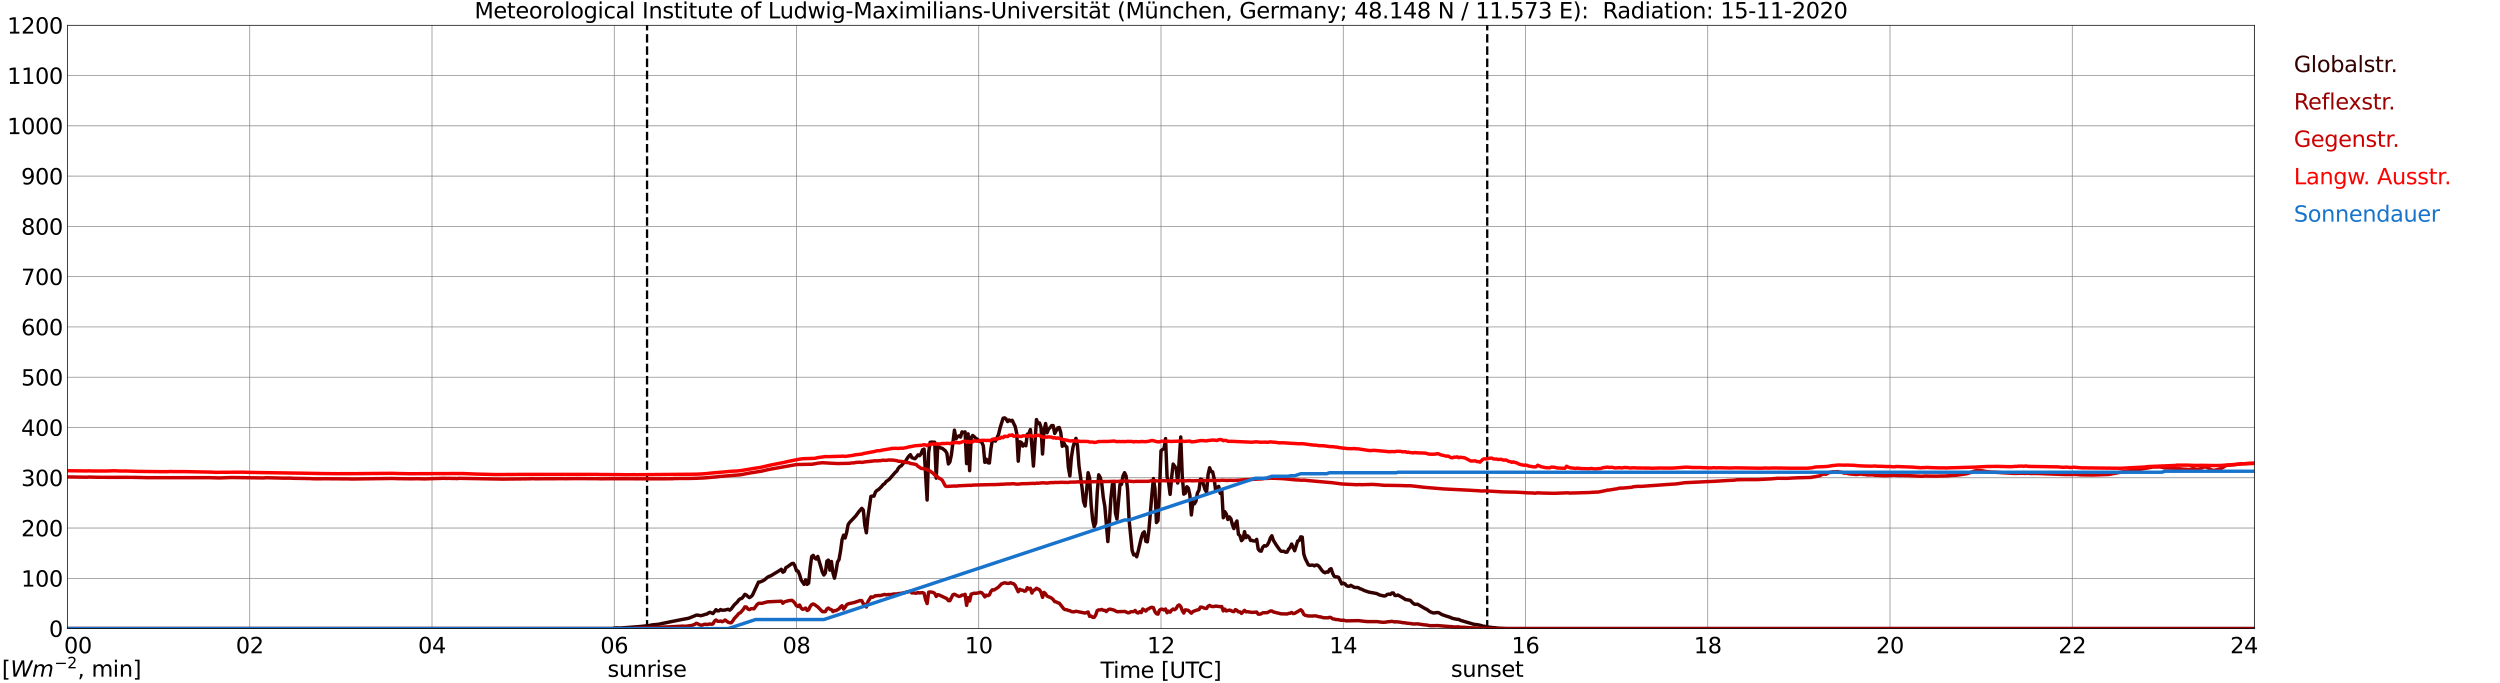 <?xml version="1.0" encoding="utf-8" standalone="no"?>
<!DOCTYPE svg PUBLIC "-//W3C//DTD SVG 1.1//EN"
  "http://www.w3.org/Graphics/SVG/1.1/DTD/svg11.dtd">
<svg xmlns:xlink="http://www.w3.org/1999/xlink" width="1085.4pt" height="296.64pt" viewBox="0 0 1085.4 296.64" xmlns="http://www.w3.org/2000/svg" version="1.1">
 <defs>
  <style type="text/css">*{stroke-linejoin: round; stroke-linecap: butt}</style>
 </defs>
 <g id="figure_1">
  <g id="patch_1">
   <path d="M 0 296.64 
L 1085.4 296.64 
L 1085.4 0 
L 0 0 
z
" style="fill: #ffffff"/>
  </g>
  <g id="axes_1">
   <g id="patch_2">
    <path d="M 29.306 272.909 
L 978.814 272.909 
L 978.814 10.976 
L 29.306 10.976 
z
" style="fill: #ffffff"/>
   </g>
   <g id="patch_3">
    <path d="M 978.814 272.909 
L 978.814 272.909 
L 978.814 10.976 
L 978.814 10.976 
z
" clip-path="url(#p9ce8c0bc60)" style="fill: #d3d3d3; opacity: 0.25; stroke: #d3d3d3; stroke-linejoin: miter"/>
   </g>
   <g id="matplotlib.axis_1">
    <g id="xtick_1">
     <g id="line2d_1">
      <path d="M 29.306 272.909 
L 29.306 10.976 
" clip-path="url(#p9ce8c0bc60)" style="fill: none; stroke: #808080; stroke-width: 0.3; stroke-linecap: square"/>
     </g>
     <g id="line2d_2"/>
     <g id="text_1">
      <!--    00 -->
      <g transform="translate(18.733 283.627) scale(0.095 -0.095)">
       <defs>
        <path id="DejaVuSans-20" transform="scale(0.016)"/>
        <path id="DejaVuSans-30" d="M 2034 4250 
Q 1547 4250 1301 3770 
Q 1056 3291 1056 2328 
Q 1056 1369 1301 889 
Q 1547 409 2034 409 
Q 2525 409 2770 889 
Q 3016 1369 3016 2328 
Q 3016 3291 2770 3770 
Q 2525 4250 2034 4250 
z
M 2034 4750 
Q 2819 4750 3233 4129 
Q 3647 3509 3647 2328 
Q 3647 1150 3233 529 
Q 2819 -91 2034 -91 
Q 1250 -91 836 529 
Q 422 1150 422 2328 
Q 422 3509 836 4129 
Q 1250 4750 2034 4750 
z
" transform="scale(0.016)"/>
       </defs>
       <use xlink:href="#DejaVuSans-20"/>
       <use xlink:href="#DejaVuSans-20" transform="translate(31.787 0)"/>
       <use xlink:href="#DejaVuSans-20" transform="translate(63.574 0)"/>
       <use xlink:href="#DejaVuSans-30" transform="translate(95.361 0)"/>
       <use xlink:href="#DejaVuSans-30" transform="translate(158.984 0)"/>
      </g>
     </g>
    </g>
    <g id="xtick_2">
     <g id="line2d_3">
      <path d="M 108.431 272.909 
L 108.431 10.976 
" clip-path="url(#p9ce8c0bc60)" style="fill: none; stroke: #808080; stroke-width: 0.3; stroke-linecap: square"/>
     </g>
     <g id="line2d_4"/>
     <g id="text_2">
      <!-- 02 -->
      <g transform="translate(102.387 283.627) scale(0.095 -0.095)">
       <defs>
        <path id="DejaVuSans-32" d="M 1228 531 
L 3431 531 
L 3431 0 
L 469 0 
L 469 531 
Q 828 903 1448 1529 
Q 2069 2156 2228 2338 
Q 2531 2678 2651 2914 
Q 2772 3150 2772 3378 
Q 2772 3750 2511 3984 
Q 2250 4219 1831 4219 
Q 1534 4219 1204 4116 
Q 875 4013 500 3803 
L 500 4441 
Q 881 4594 1212 4672 
Q 1544 4750 1819 4750 
Q 2544 4750 2975 4387 
Q 3406 4025 3406 3419 
Q 3406 3131 3298 2873 
Q 3191 2616 2906 2266 
Q 2828 2175 2409 1742 
Q 1991 1309 1228 531 
z
" transform="scale(0.016)"/>
       </defs>
       <use xlink:href="#DejaVuSans-30"/>
       <use xlink:href="#DejaVuSans-32" transform="translate(63.623 0)"/>
      </g>
     </g>
    </g>
    <g id="xtick_3">
     <g id="line2d_5">
      <path d="M 187.557 272.909 
L 187.557 10.976 
" clip-path="url(#p9ce8c0bc60)" style="fill: none; stroke: #808080; stroke-width: 0.3; stroke-linecap: square"/>
     </g>
     <g id="line2d_6"/>
     <g id="text_3">
      <!-- 04 -->
      <g transform="translate(181.513 283.627) scale(0.095 -0.095)">
       <defs>
        <path id="DejaVuSans-34" d="M 2419 4116 
L 825 1625 
L 2419 1625 
L 2419 4116 
z
M 2253 4666 
L 3047 4666 
L 3047 1625 
L 3713 1625 
L 3713 1100 
L 3047 1100 
L 3047 0 
L 2419 0 
L 2419 1100 
L 313 1100 
L 313 1709 
L 2253 4666 
z
" transform="scale(0.016)"/>
       </defs>
       <use xlink:href="#DejaVuSans-30"/>
       <use xlink:href="#DejaVuSans-34" transform="translate(63.623 0)"/>
      </g>
     </g>
    </g>
    <g id="xtick_4">
     <g id="line2d_7">
      <path d="M 266.683 272.909 
L 266.683 10.976 
" clip-path="url(#p9ce8c0bc60)" style="fill: none; stroke: #808080; stroke-width: 0.3; stroke-linecap: square"/>
     </g>
     <g id="line2d_8"/>
     <g id="text_4">
      <!-- 06 -->
      <g transform="translate(260.638 283.627) scale(0.095 -0.095)">
       <defs>
        <path id="DejaVuSans-36" d="M 2113 2584 
Q 1688 2584 1439 2293 
Q 1191 2003 1191 1497 
Q 1191 994 1439 701 
Q 1688 409 2113 409 
Q 2538 409 2786 701 
Q 3034 994 3034 1497 
Q 3034 2003 2786 2293 
Q 2538 2584 2113 2584 
z
M 3366 4563 
L 3366 3988 
Q 3128 4100 2886 4159 
Q 2644 4219 2406 4219 
Q 1781 4219 1451 3797 
Q 1122 3375 1075 2522 
Q 1259 2794 1537 2939 
Q 1816 3084 2150 3084 
Q 2853 3084 3261 2657 
Q 3669 2231 3669 1497 
Q 3669 778 3244 343 
Q 2819 -91 2113 -91 
Q 1303 -91 875 529 
Q 447 1150 447 2328 
Q 447 3434 972 4092 
Q 1497 4750 2381 4750 
Q 2619 4750 2861 4703 
Q 3103 4656 3366 4563 
z
" transform="scale(0.016)"/>
       </defs>
       <use xlink:href="#DejaVuSans-30"/>
       <use xlink:href="#DejaVuSans-36" transform="translate(63.623 0)"/>
      </g>
     </g>
    </g>
    <g id="xtick_5">
     <g id="line2d_9">
      <path d="M 345.808 272.909 
L 345.808 10.976 
" clip-path="url(#p9ce8c0bc60)" style="fill: none; stroke: #808080; stroke-width: 0.3; stroke-linecap: square"/>
     </g>
     <g id="line2d_10"/>
     <g id="text_5">
      <!-- 08 -->
      <g transform="translate(339.764 283.627) scale(0.095 -0.095)">
       <defs>
        <path id="DejaVuSans-38" d="M 2034 2216 
Q 1584 2216 1326 1975 
Q 1069 1734 1069 1313 
Q 1069 891 1326 650 
Q 1584 409 2034 409 
Q 2484 409 2743 651 
Q 3003 894 3003 1313 
Q 3003 1734 2745 1975 
Q 2488 2216 2034 2216 
z
M 1403 2484 
Q 997 2584 770 2862 
Q 544 3141 544 3541 
Q 544 4100 942 4425 
Q 1341 4750 2034 4750 
Q 2731 4750 3128 4425 
Q 3525 4100 3525 3541 
Q 3525 3141 3298 2862 
Q 3072 2584 2669 2484 
Q 3125 2378 3379 2068 
Q 3634 1759 3634 1313 
Q 3634 634 3220 271 
Q 2806 -91 2034 -91 
Q 1263 -91 848 271 
Q 434 634 434 1313 
Q 434 1759 690 2068 
Q 947 2378 1403 2484 
z
M 1172 3481 
Q 1172 3119 1398 2916 
Q 1625 2713 2034 2713 
Q 2441 2713 2670 2916 
Q 2900 3119 2900 3481 
Q 2900 3844 2670 4047 
Q 2441 4250 2034 4250 
Q 1625 4250 1398 4047 
Q 1172 3844 1172 3481 
z
" transform="scale(0.016)"/>
       </defs>
       <use xlink:href="#DejaVuSans-30"/>
       <use xlink:href="#DejaVuSans-38" transform="translate(63.623 0)"/>
      </g>
     </g>
    </g>
    <g id="xtick_6">
     <g id="line2d_11">
      <path d="M 424.934 272.909 
L 424.934 10.976 
" clip-path="url(#p9ce8c0bc60)" style="fill: none; stroke: #808080; stroke-width: 0.3; stroke-linecap: square"/>
     </g>
     <g id="line2d_12"/>
     <g id="text_6">
      <!-- 10 -->
      <g transform="translate(418.89 283.627) scale(0.095 -0.095)">
       <defs>
        <path id="DejaVuSans-31" d="M 794 531 
L 1825 531 
L 1825 4091 
L 703 3866 
L 703 4441 
L 1819 4666 
L 2450 4666 
L 2450 531 
L 3481 531 
L 3481 0 
L 794 0 
L 794 531 
z
" transform="scale(0.016)"/>
       </defs>
       <use xlink:href="#DejaVuSans-31"/>
       <use xlink:href="#DejaVuSans-30" transform="translate(63.623 0)"/>
      </g>
     </g>
    </g>
    <g id="xtick_7">
     <g id="line2d_13">
      <path d="M 504.06 272.909 
L 504.06 10.976 
" clip-path="url(#p9ce8c0bc60)" style="fill: none; stroke: #808080; stroke-width: 0.3; stroke-linecap: square"/>
     </g>
     <g id="line2d_14"/>
     <g id="text_7">
      <!-- 12 -->
      <g transform="translate(498.015 283.627) scale(0.095 -0.095)">
       <use xlink:href="#DejaVuSans-31"/>
       <use xlink:href="#DejaVuSans-32" transform="translate(63.623 0)"/>
      </g>
     </g>
    </g>
    <g id="xtick_8">
     <g id="line2d_15">
      <path d="M 583.185 272.909 
L 583.185 10.976 
" clip-path="url(#p9ce8c0bc60)" style="fill: none; stroke: #808080; stroke-width: 0.3; stroke-linecap: square"/>
     </g>
     <g id="line2d_16"/>
     <g id="text_8">
      <!-- 14 -->
      <g transform="translate(577.141 283.627) scale(0.095 -0.095)">
       <use xlink:href="#DejaVuSans-31"/>
       <use xlink:href="#DejaVuSans-34" transform="translate(63.623 0)"/>
      </g>
     </g>
    </g>
    <g id="xtick_9">
     <g id="line2d_17">
      <path d="M 662.311 272.909 
L 662.311 10.976 
" clip-path="url(#p9ce8c0bc60)" style="fill: none; stroke: #808080; stroke-width: 0.3; stroke-linecap: square"/>
     </g>
     <g id="line2d_18"/>
     <g id="text_9">
      <!-- 16 -->
      <g transform="translate(656.267 283.627) scale(0.095 -0.095)">
       <use xlink:href="#DejaVuSans-31"/>
       <use xlink:href="#DejaVuSans-36" transform="translate(63.623 0)"/>
      </g>
     </g>
    </g>
    <g id="xtick_10">
     <g id="line2d_19">
      <path d="M 741.437 272.909 
L 741.437 10.976 
" clip-path="url(#p9ce8c0bc60)" style="fill: none; stroke: #808080; stroke-width: 0.3; stroke-linecap: square"/>
     </g>
     <g id="line2d_20"/>
     <g id="text_10">
      <!-- 18 -->
      <g transform="translate(735.392 283.627) scale(0.095 -0.095)">
       <use xlink:href="#DejaVuSans-31"/>
       <use xlink:href="#DejaVuSans-38" transform="translate(63.623 0)"/>
      </g>
     </g>
    </g>
    <g id="xtick_11">
     <g id="line2d_21">
      <path d="M 820.562 272.909 
L 820.562 10.976 
" clip-path="url(#p9ce8c0bc60)" style="fill: none; stroke: #808080; stroke-width: 0.3; stroke-linecap: square"/>
     </g>
     <g id="line2d_22"/>
     <g id="text_11">
      <!-- 20 -->
      <g transform="translate(814.518 283.627) scale(0.095 -0.095)">
       <use xlink:href="#DejaVuSans-32"/>
       <use xlink:href="#DejaVuSans-30" transform="translate(63.623 0)"/>
      </g>
     </g>
    </g>
    <g id="xtick_12">
     <g id="line2d_23">
      <path d="M 899.688 272.909 
L 899.688 10.976 
" clip-path="url(#p9ce8c0bc60)" style="fill: none; stroke: #808080; stroke-width: 0.3; stroke-linecap: square"/>
     </g>
     <g id="line2d_24"/>
     <g id="text_12">
      <!-- 22 -->
      <g transform="translate(893.644 283.627) scale(0.095 -0.095)">
       <use xlink:href="#DejaVuSans-32"/>
       <use xlink:href="#DejaVuSans-32" transform="translate(63.623 0)"/>
      </g>
     </g>
    </g>
    <g id="xtick_13">
     <g id="line2d_25">
      <path d="M 978.814 272.909 
L 978.814 10.976 
" clip-path="url(#p9ce8c0bc60)" style="fill: none; stroke: #808080; stroke-width: 0.3; stroke-linecap: square"/>
     </g>
     <g id="line2d_26"/>
     <g id="text_13">
      <!-- 24    -->
      <g transform="translate(968.241 283.627) scale(0.095 -0.095)">
       <use xlink:href="#DejaVuSans-32"/>
       <use xlink:href="#DejaVuSans-34" transform="translate(63.623 0)"/>
       <use xlink:href="#DejaVuSans-20" transform="translate(127.246 0)"/>
       <use xlink:href="#DejaVuSans-20" transform="translate(159.033 0)"/>
       <use xlink:href="#DejaVuSans-20" transform="translate(190.82 0)"/>
      </g>
     </g>
    </g>
    <g id="text_14">
     <!-- Time [UTC] -->
     <g transform="translate(477.806 294.322) scale(0.095 -0.095)">
      <defs>
       <path id="DejaVuSans-54" d="M -19 4666 
L 3928 4666 
L 3928 4134 
L 2272 4134 
L 2272 0 
L 1638 0 
L 1638 4134 
L -19 4134 
L -19 4666 
z
" transform="scale(0.016)"/>
       <path id="DejaVuSans-69" d="M 603 3500 
L 1178 3500 
L 1178 0 
L 603 0 
L 603 3500 
z
M 603 4863 
L 1178 4863 
L 1178 4134 
L 603 4134 
L 603 4863 
z
" transform="scale(0.016)"/>
       <path id="DejaVuSans-6d" d="M 3328 2828 
Q 3544 3216 3844 3400 
Q 4144 3584 4550 3584 
Q 5097 3584 5394 3201 
Q 5691 2819 5691 2113 
L 5691 0 
L 5113 0 
L 5113 2094 
Q 5113 2597 4934 2840 
Q 4756 3084 4391 3084 
Q 3944 3084 3684 2787 
Q 3425 2491 3425 1978 
L 3425 0 
L 2847 0 
L 2847 2094 
Q 2847 2600 2669 2842 
Q 2491 3084 2119 3084 
Q 1678 3084 1418 2786 
Q 1159 2488 1159 1978 
L 1159 0 
L 581 0 
L 581 3500 
L 1159 3500 
L 1159 2956 
Q 1356 3278 1631 3431 
Q 1906 3584 2284 3584 
Q 2666 3584 2933 3390 
Q 3200 3197 3328 2828 
z
" transform="scale(0.016)"/>
       <path id="DejaVuSans-65" d="M 3597 1894 
L 3597 1613 
L 953 1613 
Q 991 1019 1311 708 
Q 1631 397 2203 397 
Q 2534 397 2845 478 
Q 3156 559 3463 722 
L 3463 178 
Q 3153 47 2828 -22 
Q 2503 -91 2169 -91 
Q 1331 -91 842 396 
Q 353 884 353 1716 
Q 353 2575 817 3079 
Q 1281 3584 2069 3584 
Q 2775 3584 3186 3129 
Q 3597 2675 3597 1894 
z
M 3022 2063 
Q 3016 2534 2758 2815 
Q 2500 3097 2075 3097 
Q 1594 3097 1305 2825 
Q 1016 2553 972 2059 
L 3022 2063 
z
" transform="scale(0.016)"/>
       <path id="DejaVuSans-5b" d="M 550 4863 
L 1875 4863 
L 1875 4416 
L 1125 4416 
L 1125 -397 
L 1875 -397 
L 1875 -844 
L 550 -844 
L 550 4863 
z
" transform="scale(0.016)"/>
       <path id="DejaVuSans-55" d="M 556 4666 
L 1191 4666 
L 1191 1831 
Q 1191 1081 1462 751 
Q 1734 422 2344 422 
Q 2950 422 3222 751 
Q 3494 1081 3494 1831 
L 3494 4666 
L 4128 4666 
L 4128 1753 
Q 4128 841 3676 375 
Q 3225 -91 2344 -91 
Q 1459 -91 1007 375 
Q 556 841 556 1753 
L 556 4666 
z
" transform="scale(0.016)"/>
       <path id="DejaVuSans-43" d="M 4122 4306 
L 4122 3641 
Q 3803 3938 3442 4084 
Q 3081 4231 2675 4231 
Q 1875 4231 1450 3742 
Q 1025 3253 1025 2328 
Q 1025 1406 1450 917 
Q 1875 428 2675 428 
Q 3081 428 3442 575 
Q 3803 722 4122 1019 
L 4122 359 
Q 3791 134 3420 21 
Q 3050 -91 2638 -91 
Q 1578 -91 968 557 
Q 359 1206 359 2328 
Q 359 3453 968 4101 
Q 1578 4750 2638 4750 
Q 3056 4750 3426 4639 
Q 3797 4528 4122 4306 
z
" transform="scale(0.016)"/>
       <path id="DejaVuSans-5d" d="M 1947 4863 
L 1947 -844 
L 622 -844 
L 622 -397 
L 1369 -397 
L 1369 4416 
L 622 4416 
L 622 4863 
L 1947 4863 
z
" transform="scale(0.016)"/>
      </defs>
      <use xlink:href="#DejaVuSans-54"/>
      <use xlink:href="#DejaVuSans-69" transform="translate(57.959 0)"/>
      <use xlink:href="#DejaVuSans-6d" transform="translate(85.742 0)"/>
      <use xlink:href="#DejaVuSans-65" transform="translate(183.154 0)"/>
      <use xlink:href="#DejaVuSans-20" transform="translate(244.678 0)"/>
      <use xlink:href="#DejaVuSans-5b" transform="translate(276.465 0)"/>
      <use xlink:href="#DejaVuSans-55" transform="translate(315.479 0)"/>
      <use xlink:href="#DejaVuSans-54" transform="translate(388.672 0)"/>
      <use xlink:href="#DejaVuSans-43" transform="translate(443.881 0)"/>
      <use xlink:href="#DejaVuSans-5d" transform="translate(513.705 0)"/>
     </g>
    </g>
   </g>
   <g id="matplotlib.axis_2">
    <g id="ytick_1">
     <g id="line2d_27">
      <path d="M 29.306 272.909 
L 978.814 272.909 
" clip-path="url(#p9ce8c0bc60)" style="fill: none; stroke: #808080; stroke-width: 0.3; stroke-linecap: square"/>
     </g>
     <g id="line2d_28"/>
     <g id="text_15">
      <!-- 0 -->
      <g transform="translate(21.261 276.518) scale(0.095 -0.095)">
       <use xlink:href="#DejaVuSans-30"/>
      </g>
     </g>
    </g>
    <g id="ytick_2">
     <g id="line2d_29">
      <path d="M 29.306 251.081 
L 978.814 251.081 
" clip-path="url(#p9ce8c0bc60)" style="fill: none; stroke: #808080; stroke-width: 0.3; stroke-linecap: square"/>
     </g>
     <g id="line2d_30"/>
     <g id="text_16">
      <!-- 100 -->
      <g transform="translate(9.173 254.69) scale(0.095 -0.095)">
       <use xlink:href="#DejaVuSans-31"/>
       <use xlink:href="#DejaVuSans-30" transform="translate(63.623 0)"/>
       <use xlink:href="#DejaVuSans-30" transform="translate(127.246 0)"/>
      </g>
     </g>
    </g>
    <g id="ytick_3">
     <g id="line2d_31">
      <path d="M 29.306 229.253 
L 978.814 229.253 
" clip-path="url(#p9ce8c0bc60)" style="fill: none; stroke: #808080; stroke-width: 0.3; stroke-linecap: square"/>
     </g>
     <g id="line2d_32"/>
     <g id="text_17">
      <!-- 200 -->
      <g transform="translate(9.173 232.863) scale(0.095 -0.095)">
       <use xlink:href="#DejaVuSans-32"/>
       <use xlink:href="#DejaVuSans-30" transform="translate(63.623 0)"/>
       <use xlink:href="#DejaVuSans-30" transform="translate(127.246 0)"/>
      </g>
     </g>
    </g>
    <g id="ytick_4">
     <g id="line2d_33">
      <path d="M 29.306 207.426 
L 978.814 207.426 
" clip-path="url(#p9ce8c0bc60)" style="fill: none; stroke: #808080; stroke-width: 0.3; stroke-linecap: square"/>
     </g>
     <g id="line2d_34"/>
     <g id="text_18">
      <!-- 300 -->
      <g transform="translate(9.173 211.035) scale(0.095 -0.095)">
       <defs>
        <path id="DejaVuSans-33" d="M 2597 2516 
Q 3050 2419 3304 2112 
Q 3559 1806 3559 1356 
Q 3559 666 3084 287 
Q 2609 -91 1734 -91 
Q 1441 -91 1130 -33 
Q 819 25 488 141 
L 488 750 
Q 750 597 1062 519 
Q 1375 441 1716 441 
Q 2309 441 2620 675 
Q 2931 909 2931 1356 
Q 2931 1769 2642 2001 
Q 2353 2234 1838 2234 
L 1294 2234 
L 1294 2753 
L 1863 2753 
Q 2328 2753 2575 2939 
Q 2822 3125 2822 3475 
Q 2822 3834 2567 4026 
Q 2313 4219 1838 4219 
Q 1578 4219 1281 4162 
Q 984 4106 628 3988 
L 628 4550 
Q 988 4650 1302 4700 
Q 1616 4750 1894 4750 
Q 2613 4750 3031 4423 
Q 3450 4097 3450 3541 
Q 3450 3153 3228 2886 
Q 3006 2619 2597 2516 
z
" transform="scale(0.016)"/>
       </defs>
       <use xlink:href="#DejaVuSans-33"/>
       <use xlink:href="#DejaVuSans-30" transform="translate(63.623 0)"/>
       <use xlink:href="#DejaVuSans-30" transform="translate(127.246 0)"/>
      </g>
     </g>
    </g>
    <g id="ytick_5">
     <g id="line2d_35">
      <path d="M 29.306 185.598 
L 978.814 185.598 
" clip-path="url(#p9ce8c0bc60)" style="fill: none; stroke: #808080; stroke-width: 0.3; stroke-linecap: square"/>
     </g>
     <g id="line2d_36"/>
     <g id="text_19">
      <!-- 400 -->
      <g transform="translate(9.173 189.207) scale(0.095 -0.095)">
       <use xlink:href="#DejaVuSans-34"/>
       <use xlink:href="#DejaVuSans-30" transform="translate(63.623 0)"/>
       <use xlink:href="#DejaVuSans-30" transform="translate(127.246 0)"/>
      </g>
     </g>
    </g>
    <g id="ytick_6">
     <g id="line2d_37">
      <path d="M 29.306 163.77 
L 978.814 163.77 
" clip-path="url(#p9ce8c0bc60)" style="fill: none; stroke: #808080; stroke-width: 0.3; stroke-linecap: square"/>
     </g>
     <g id="line2d_38"/>
     <g id="text_20">
      <!-- 500 -->
      <g transform="translate(9.173 167.379) scale(0.095 -0.095)">
       <defs>
        <path id="DejaVuSans-35" d="M 691 4666 
L 3169 4666 
L 3169 4134 
L 1269 4134 
L 1269 2991 
Q 1406 3038 1543 3061 
Q 1681 3084 1819 3084 
Q 2600 3084 3056 2656 
Q 3513 2228 3513 1497 
Q 3513 744 3044 326 
Q 2575 -91 1722 -91 
Q 1428 -91 1123 -41 
Q 819 9 494 109 
L 494 744 
Q 775 591 1075 516 
Q 1375 441 1709 441 
Q 2250 441 2565 725 
Q 2881 1009 2881 1497 
Q 2881 1984 2565 2268 
Q 2250 2553 1709 2553 
Q 1456 2553 1204 2497 
Q 953 2441 691 2322 
L 691 4666 
z
" transform="scale(0.016)"/>
       </defs>
       <use xlink:href="#DejaVuSans-35"/>
       <use xlink:href="#DejaVuSans-30" transform="translate(63.623 0)"/>
       <use xlink:href="#DejaVuSans-30" transform="translate(127.246 0)"/>
      </g>
     </g>
    </g>
    <g id="ytick_7">
     <g id="line2d_39">
      <path d="M 29.306 141.942 
L 978.814 141.942 
" clip-path="url(#p9ce8c0bc60)" style="fill: none; stroke: #808080; stroke-width: 0.3; stroke-linecap: square"/>
     </g>
     <g id="line2d_40"/>
     <g id="text_21">
      <!-- 600 -->
      <g transform="translate(9.173 145.551) scale(0.095 -0.095)">
       <use xlink:href="#DejaVuSans-36"/>
       <use xlink:href="#DejaVuSans-30" transform="translate(63.623 0)"/>
       <use xlink:href="#DejaVuSans-30" transform="translate(127.246 0)"/>
      </g>
     </g>
    </g>
    <g id="ytick_8">
     <g id="line2d_41">
      <path d="M 29.306 120.114 
L 978.814 120.114 
" clip-path="url(#p9ce8c0bc60)" style="fill: none; stroke: #808080; stroke-width: 0.3; stroke-linecap: square"/>
     </g>
     <g id="line2d_42"/>
     <g id="text_22">
      <!-- 700 -->
      <g transform="translate(9.173 123.724) scale(0.095 -0.095)">
       <defs>
        <path id="DejaVuSans-37" d="M 525 4666 
L 3525 4666 
L 3525 4397 
L 1831 0 
L 1172 0 
L 2766 4134 
L 525 4134 
L 525 4666 
z
" transform="scale(0.016)"/>
       </defs>
       <use xlink:href="#DejaVuSans-37"/>
       <use xlink:href="#DejaVuSans-30" transform="translate(63.623 0)"/>
       <use xlink:href="#DejaVuSans-30" transform="translate(127.246 0)"/>
      </g>
     </g>
    </g>
    <g id="ytick_9">
     <g id="line2d_43">
      <path d="M 29.306 98.287 
L 978.814 98.287 
" clip-path="url(#p9ce8c0bc60)" style="fill: none; stroke: #808080; stroke-width: 0.3; stroke-linecap: square"/>
     </g>
     <g id="line2d_44"/>
     <g id="text_23">
      <!-- 800 -->
      <g transform="translate(9.173 101.896) scale(0.095 -0.095)">
       <use xlink:href="#DejaVuSans-38"/>
       <use xlink:href="#DejaVuSans-30" transform="translate(63.623 0)"/>
       <use xlink:href="#DejaVuSans-30" transform="translate(127.246 0)"/>
      </g>
     </g>
    </g>
    <g id="ytick_10">
     <g id="line2d_45">
      <path d="M 29.306 76.459 
L 978.814 76.459 
" clip-path="url(#p9ce8c0bc60)" style="fill: none; stroke: #808080; stroke-width: 0.3; stroke-linecap: square"/>
     </g>
     <g id="line2d_46"/>
     <g id="text_24">
      <!-- 900 -->
      <g transform="translate(9.173 80.068) scale(0.095 -0.095)">
       <defs>
        <path id="DejaVuSans-39" d="M 703 97 
L 703 672 
Q 941 559 1184 500 
Q 1428 441 1663 441 
Q 2288 441 2617 861 
Q 2947 1281 2994 2138 
Q 2813 1869 2534 1725 
Q 2256 1581 1919 1581 
Q 1219 1581 811 2004 
Q 403 2428 403 3163 
Q 403 3881 828 4315 
Q 1253 4750 1959 4750 
Q 2769 4750 3195 4129 
Q 3622 3509 3622 2328 
Q 3622 1225 3098 567 
Q 2575 -91 1691 -91 
Q 1453 -91 1209 -44 
Q 966 3 703 97 
z
M 1959 2075 
Q 2384 2075 2632 2365 
Q 2881 2656 2881 3163 
Q 2881 3666 2632 3958 
Q 2384 4250 1959 4250 
Q 1534 4250 1286 3958 
Q 1038 3666 1038 3163 
Q 1038 2656 1286 2365 
Q 1534 2075 1959 2075 
z
" transform="scale(0.016)"/>
       </defs>
       <use xlink:href="#DejaVuSans-39"/>
       <use xlink:href="#DejaVuSans-30" transform="translate(63.623 0)"/>
       <use xlink:href="#DejaVuSans-30" transform="translate(127.246 0)"/>
      </g>
     </g>
    </g>
    <g id="ytick_11">
     <g id="line2d_47">
      <path d="M 29.306 54.631 
L 978.814 54.631 
" clip-path="url(#p9ce8c0bc60)" style="fill: none; stroke: #808080; stroke-width: 0.3; stroke-linecap: square"/>
     </g>
     <g id="line2d_48"/>
     <g id="text_25">
      <!-- 1000 -->
      <g transform="translate(3.128 58.24) scale(0.095 -0.095)">
       <use xlink:href="#DejaVuSans-31"/>
       <use xlink:href="#DejaVuSans-30" transform="translate(63.623 0)"/>
       <use xlink:href="#DejaVuSans-30" transform="translate(127.246 0)"/>
       <use xlink:href="#DejaVuSans-30" transform="translate(190.869 0)"/>
      </g>
     </g>
    </g>
    <g id="ytick_12">
     <g id="line2d_49">
      <path d="M 29.306 32.803 
L 978.814 32.803 
" clip-path="url(#p9ce8c0bc60)" style="fill: none; stroke: #808080; stroke-width: 0.3; stroke-linecap: square"/>
     </g>
     <g id="line2d_50"/>
     <g id="text_26">
      <!-- 1100 -->
      <g transform="translate(3.128 36.413) scale(0.095 -0.095)">
       <use xlink:href="#DejaVuSans-31"/>
       <use xlink:href="#DejaVuSans-31" transform="translate(63.623 0)"/>
       <use xlink:href="#DejaVuSans-30" transform="translate(127.246 0)"/>
       <use xlink:href="#DejaVuSans-30" transform="translate(190.869 0)"/>
      </g>
     </g>
    </g>
    <g id="ytick_13">
     <g id="line2d_51">
      <path d="M 29.306 10.976 
L 978.814 10.976 
" clip-path="url(#p9ce8c0bc60)" style="fill: none; stroke: #808080; stroke-width: 0.3; stroke-linecap: square"/>
     </g>
     <g id="line2d_52"/>
     <g id="text_27">
      <!-- 1200 -->
      <g transform="translate(3.128 14.585) scale(0.095 -0.095)">
       <use xlink:href="#DejaVuSans-31"/>
       <use xlink:href="#DejaVuSans-32" transform="translate(63.623 0)"/>
       <use xlink:href="#DejaVuSans-30" transform="translate(127.246 0)"/>
       <use xlink:href="#DejaVuSans-30" transform="translate(190.869 0)"/>
      </g>
     </g>
    </g>
   </g>
   <g id="line2d_53">
    <path d="M 280.925 272.909 
L 280.925 10.976 
" clip-path="url(#p9ce8c0bc60)" style="fill: none; stroke-dasharray: 3.7,1.6; stroke-dashoffset: 0; stroke: #000000"/>
   </g>
   <g id="line2d_54">
    <path d="M 645.695 272.909 
L 645.695 10.976 
" clip-path="url(#p9ce8c0bc60)" style="fill: none; stroke-dasharray: 3.7,1.6; stroke-dashoffset: 0; stroke: #000000"/>
   </g>
   <g id="line2d_55">
    <path d="M 29.306 272.909 
L 266.023 272.909 
L 266.683 272.677 
L 268.002 272.594 
L 268.661 272.699 
L 271.298 272.512 
L 277.892 272.016 
L 281.849 271.582 
L 283.167 271.294 
L 285.805 271.045 
L 291.739 269.825 
L 296.355 268.917 
L 298.992 268.419 
L 301.63 267.367 
L 302.289 267.055 
L 302.949 267.076 
L 304.267 267.303 
L 304.927 267.159 
L 306.246 266.725 
L 306.905 266.601 
L 307.564 266.125 
L 308.224 265.837 
L 309.543 266.374 
L 310.861 264.699 
L 311.521 265.236 
L 312.18 265.175 
L 312.839 264.638 
L 313.499 264.948 
L 314.818 264.843 
L 316.136 264.514 
L 316.796 264.907 
L 317.455 264.368 
L 318.774 262.632 
L 320.093 261.392 
L 320.752 260.463 
L 321.411 259.965 
L 322.071 259.801 
L 322.73 259.015 
L 323.39 258.044 
L 324.049 258.354 
L 324.708 258.994 
L 325.368 259.45 
L 326.027 259.057 
L 326.686 258.396 
L 329.324 252.712 
L 329.983 252.69 
L 331.302 252.111 
L 331.961 251.697 
L 333.28 250.581 
L 333.94 250.23 
L 334.599 250.022 
L 338.555 247.626 
L 339.215 247.15 
L 339.874 248.431 
L 340.533 248.08 
L 341.193 246.447 
L 341.852 246.096 
L 343.83 244.67 
L 344.49 244.607 
L 345.149 245.786 
L 345.808 247.792 
L 346.468 247.936 
L 347.127 249.444 
L 347.787 251.76 
L 349.105 253.703 
L 349.765 251.76 
L 350.424 253.703 
L 351.083 253.166 
L 351.743 246.447 
L 352.402 241.651 
L 353.062 241.114 
L 353.721 242.293 
L 354.38 242.728 
L 355.04 241.59 
L 357.018 248.329 
L 357.677 249.629 
L 358.337 248.741 
L 358.996 243.636 
L 359.655 243.182 
L 360.315 247.543 
L 360.974 243.782 
L 361.634 248.763 
L 362.293 251.016 
L 362.952 247.977 
L 363.612 244.009 
L 364.271 242.933 
L 364.93 239.213 
L 365.59 234.313 
L 366.249 232.351 
L 366.909 233.59 
L 367.568 231.213 
L 368.227 227.762 
L 368.887 226.789 
L 371.524 224.021 
L 372.843 222.201 
L 374.162 220.712 
L 374.821 221.478 
L 375.481 228.092 
L 376.14 231.316 
L 376.799 224.578 
L 378.118 215.524 
L 378.777 215.338 
L 379.437 215.401 
L 380.096 213.603 
L 380.756 212.9 
L 381.415 212.548 
L 382.734 211.245 
L 383.393 210.398 
L 384.053 210.006 
L 384.712 209.095 
L 386.031 208.146 
L 388.668 205.107 
L 389.328 204.549 
L 389.987 203.35 
L 390.646 202.584 
L 391.306 202.233 
L 392.624 200.6 
L 393.284 200.022 
L 393.943 198.906 
L 394.603 198.018 
L 395.262 197.398 
L 395.921 198.721 
L 397.24 199.153 
L 397.899 198.43 
L 398.559 197.5 
L 399.218 197.83 
L 399.878 197.005 
L 400.537 195.289 
L 401.196 194.958 
L 402.515 217.076 
L 403.175 196.466 
L 403.834 192.043 
L 404.493 191.941 
L 405.812 192.002 
L 406.471 207.587 
L 407.131 193.986 
L 407.79 194.152 
L 408.45 194.503 
L 409.109 194.648 
L 410.428 195.724 
L 411.087 196.776 
L 411.746 201.427 
L 412.406 200.539 
L 413.065 197.398 
L 414.384 186.772 
L 415.043 190.535 
L 415.703 189.584 
L 416.362 189.232 
L 417.022 189.769 
L 417.681 187.497 
L 418.34 187.785 
L 419 187.516 
L 419.659 201.283 
L 420.318 188.363 
L 420.978 204.341 
L 421.637 190.038 
L 422.297 189.066 
L 422.956 189.603 
L 423.615 190.306 
L 424.275 190.616 
L 424.934 191.258 
L 425.593 191.734 
L 426.253 192.022 
L 426.912 193.552 
L 427.572 200.724 
L 428.231 199.36 
L 428.89 200.89 
L 429.55 201.015 
L 430.209 194.813 
L 430.869 191.031 
L 432.187 191.507 
L 433.506 188.673 
L 434.165 185.884 
L 435.484 181.605 
L 436.144 181.418 
L 436.803 181.894 
L 437.462 183.031 
L 438.122 182.328 
L 438.781 182.762 
L 439.44 182.472 
L 440.759 185.2 
L 441.419 188.158 
L 442.078 200.229 
L 442.737 191.795 
L 443.397 192.085 
L 444.056 193.696 
L 444.716 192.807 
L 445.375 193.532 
L 446.034 188.488 
L 446.694 188.385 
L 447.353 186.484 
L 448.012 193.696 
L 448.672 202.337 
L 449.991 182.162 
L 450.65 183.817 
L 451.309 183.631 
L 451.969 185.552 
L 452.628 197.108 
L 453.287 187.041 
L 453.947 183.878 
L 454.606 187.868 
L 455.266 186.213 
L 455.925 185.676 
L 456.584 184.768 
L 457.244 184.768 
L 457.903 188.2 
L 459.222 185.781 
L 459.881 185.615 
L 460.541 187.807 
L 461.2 193.759 
L 461.859 192.168 
L 462.519 193.532 
L 463.178 194.069 
L 463.838 202.936 
L 464.497 206.616 
L 465.156 198.596 
L 465.816 194.318 
L 466.475 191.98 
L 467.134 190.328 
L 467.794 193.491 
L 468.453 202.296 
L 469.772 211.638 
L 470.431 217.715 
L 471.091 219.721 
L 471.75 213.085 
L 472.409 205.232 
L 473.069 207.504 
L 473.728 219.101 
L 474.388 225.674 
L 475.047 228.692 
L 475.706 226.955 
L 476.366 213.974 
L 477.025 206.14 
L 477.685 207.299 
L 478.344 209.903 
L 479.003 216.041 
L 479.663 219.804 
L 480.981 235.121 
L 481.641 226.83 
L 482.3 216.373 
L 482.96 210.233 
L 483.619 209.447 
L 484.278 222.718 
L 484.938 225.364 
L 486.256 210.274 
L 486.916 210.274 
L 487.575 206.616 
L 488.235 205.232 
L 488.894 206.638 
L 489.553 212.59 
L 490.213 225.756 
L 491.532 238.986 
L 492.191 240.929 
L 492.85 240.66 
L 493.51 241.734 
L 494.169 239.255 
L 495.488 233.59 
L 496.147 231.523 
L 496.807 230.882 
L 497.466 235.016 
L 498.125 235.245 
L 498.785 230.408 
L 500.103 214.74 
L 500.763 207.773 
L 501.422 212.134 
L 502.082 226.872 
L 502.741 226.086 
L 503.4 213.312 
L 504.06 195.743 
L 504.719 195.143 
L 505.379 194.833 
L 506.038 190.411 
L 506.697 207.028 
L 507.357 209.53 
L 508.016 214.635 
L 508.675 207.338 
L 509.335 201.491 
L 510.654 203.392 
L 511.313 209.696 
L 512.632 189.728 
L 513.291 206.74 
L 513.95 214.533 
L 514.61 214.12 
L 515.269 211.328 
L 515.929 211.907 
L 516.588 214.967 
L 517.247 223.565 
L 517.907 217.798 
L 518.566 218.728 
L 519.226 217.613 
L 519.885 214.037 
L 520.544 212.817 
L 521.204 208.002 
L 521.863 208.248 
L 523.182 212.548 
L 523.841 213.705 
L 524.501 206.057 
L 525.16 203.082 
L 525.819 204.673 
L 526.479 204.859 
L 527.138 207.794 
L 527.797 213.127 
L 528.457 211.721 
L 529.116 211.162 
L 529.776 214.223 
L 530.435 212.631 
L 531.094 224.785 
L 531.754 222.118 
L 532.413 223.152 
L 533.073 225.529 
L 533.732 224.412 
L 534.391 225.198 
L 535.051 227.802 
L 535.71 229.478 
L 536.369 227.389 
L 537.029 226.191 
L 537.688 231.999 
L 538.348 232.536 
L 539.007 234.728 
L 539.666 234.066 
L 540.326 230.821 
L 540.985 233.425 
L 541.644 232.639 
L 542.304 233.259 
L 542.963 234.664 
L 543.623 234.623 
L 544.282 234.894 
L 544.941 234.894 
L 545.601 234.169 
L 546.26 238.364 
L 546.919 239.172 
L 547.579 239.296 
L 548.238 237.6 
L 548.898 236.919 
L 549.557 237.105 
L 550.216 236.629 
L 550.876 235.409 
L 551.535 233.571 
L 552.195 232.619 
L 552.854 234.584 
L 554.173 236.712 
L 555.491 238.593 
L 556.151 239.296 
L 556.81 239.379 
L 557.47 239.338 
L 558.129 239.77 
L 558.788 239.709 
L 559.448 238.427 
L 560.107 237.664 
L 560.766 236.195 
L 562.085 239.109 
L 563.404 234.894 
L 564.063 234.664 
L 564.723 233.073 
L 565.382 233.198 
L 566.042 240.514 
L 566.701 242.562 
L 568.02 245.185 
L 568.679 245.476 
L 569.338 245.351 
L 569.998 245.351 
L 570.657 245.683 
L 571.317 245.31 
L 571.976 245.351 
L 572.635 245.849 
L 573.954 247.687 
L 574.613 248.329 
L 575.273 248.68 
L 575.932 248.287 
L 576.592 248.412 
L 577.251 247.233 
L 577.91 246.901 
L 578.57 248.907 
L 579.229 250.188 
L 579.889 250.479 
L 580.548 250.437 
L 581.207 250.706 
L 582.526 253.517 
L 583.185 253.144 
L 583.845 253.393 
L 584.504 254.157 
L 585.164 254.508 
L 585.823 254.549 
L 586.482 254.137 
L 587.801 254.923 
L 588.46 255.086 
L 589.12 255.047 
L 589.779 255.169 
L 590.439 255.604 
L 591.098 255.789 
L 592.417 256.431 
L 594.395 257.092 
L 595.714 257.319 
L 597.692 257.693 
L 599.011 258.332 
L 600.989 258.788 
L 601.648 258.601 
L 602.307 258.064 
L 602.967 257.939 
L 603.626 258.064 
L 604.286 257.463 
L 604.945 257.444 
L 605.604 258.518 
L 606.264 258.559 
L 606.923 258.332 
L 608.901 259.45 
L 610.22 260.316 
L 612.198 260.607 
L 613.517 261.929 
L 614.176 262.364 
L 615.495 262.342 
L 618.792 264.285 
L 619.451 264.555 
L 620.77 265.546 
L 622.089 266.083 
L 622.748 266.105 
L 624.067 265.92 
L 624.726 266.064 
L 626.045 266.828 
L 627.364 267.303 
L 629.342 267.923 
L 630.661 268.482 
L 632.639 268.895 
L 633.298 268.895 
L 633.958 269.288 
L 639.892 271.045 
L 641.87 271.294 
L 643.189 271.623 
L 643.848 271.872 
L 644.508 271.913 
L 645.827 272.182 
L 647.805 272.45 
L 649.123 272.553 
L 650.442 272.741 
L 654.399 272.909 
L 978.154 272.909 
L 978.154 272.909 
" clip-path="url(#p9ce8c0bc60)" style="fill: none; stroke: #330000; stroke-width: 1.5; stroke-linecap: square"/>
   </g>
   <g id="line2d_56">
    <path d="M 29.306 272.909 
L 275.255 272.909 
L 275.914 272.691 
L 290.42 272.154 
L 296.355 271.844 
L 297.674 271.905 
L 300.311 271.553 
L 301.63 271.08 
L 302.289 270.623 
L 302.949 270.811 
L 303.608 271.202 
L 304.267 271.431 
L 304.927 271.368 
L 305.586 271.121 
L 306.246 270.997 
L 306.905 271.163 
L 308.224 270.892 
L 308.883 271.038 
L 309.543 270.872 
L 310.202 269.694 
L 310.861 269.176 
L 311.521 269.715 
L 312.18 269.777 
L 312.839 269.611 
L 313.499 269.921 
L 314.158 269.632 
L 314.818 269.176 
L 316.136 270.15 
L 316.796 270.355 
L 317.455 270.377 
L 318.114 269.632 
L 318.774 268.578 
L 320.093 267.172 
L 320.752 266.345 
L 321.411 266.057 
L 322.73 264.547 
L 323.39 263.473 
L 324.049 263.556 
L 324.708 264.403 
L 325.368 264.671 
L 326.027 264.3 
L 326.686 264.237 
L 327.346 264.32 
L 328.665 262.501 
L 329.324 261.964 
L 329.983 261.901 
L 330.643 261.984 
L 333.28 261.281 
L 338.555 261.054 
L 339.215 260.991 
L 339.874 261.923 
L 340.533 261.301 
L 342.512 260.764 
L 343.83 260.639 
L 344.49 261.157 
L 345.149 261.964 
L 345.808 262.997 
L 346.468 263.307 
L 347.127 262.665 
L 347.787 263.927 
L 348.446 264.547 
L 349.105 264.361 
L 349.765 264.01 
L 350.424 265.042 
L 351.083 264.732 
L 351.743 263.307 
L 352.402 262.501 
L 353.062 262.211 
L 353.721 262.543 
L 355.04 263.492 
L 357.018 265.498 
L 357.677 265.601 
L 358.337 265.518 
L 358.996 264.381 
L 359.655 263.99 
L 360.315 264.485 
L 360.974 264.671 
L 361.634 265.54 
L 362.293 265.105 
L 362.952 265.105 
L 364.271 264.32 
L 364.93 263.473 
L 365.59 262.977 
L 366.249 264.444 
L 366.909 263.639 
L 367.568 262.584 
L 368.227 262.17 
L 370.865 261.591 
L 373.502 260.703 
L 374.162 260.805 
L 374.821 262.17 
L 375.481 262.397 
L 376.14 263.534 
L 376.799 261.262 
L 378.118 259.131 
L 378.777 259.317 
L 379.437 259.048 
L 380.096 258.594 
L 380.756 258.677 
L 381.415 258.511 
L 382.074 258.614 
L 384.053 258.077 
L 384.712 258.243 
L 386.031 258.099 
L 386.69 258.182 
L 388.009 257.891 
L 389.328 257.891 
L 389.987 257.706 
L 391.306 257.601 
L 392.624 257.313 
L 393.943 257.003 
L 394.603 256.796 
L 395.262 256.857 
L 395.921 257.457 
L 396.581 257.333 
L 397.24 257.54 
L 397.899 257.52 
L 398.559 257.271 
L 399.218 257.437 
L 400.537 257.291 
L 401.196 257.581 
L 401.856 260.371 
L 402.515 262.045 
L 403.175 257.106 
L 403.834 257.003 
L 404.493 257.064 
L 405.153 257.25 
L 405.812 257.601 
L 406.471 258.965 
L 407.131 258.201 
L 407.79 258.345 
L 411.087 259.897 
L 411.746 260.764 
L 412.406 260.786 
L 413.725 258.201 
L 414.384 257.994 
L 415.703 258.697 
L 416.362 258.965 
L 417.022 258.78 
L 417.681 258.345 
L 418.34 258.367 
L 419 258.016 
L 419.659 262.831 
L 420.318 259.463 
L 420.978 260.93 
L 421.637 257.952 
L 422.956 257.54 
L 423.615 257.601 
L 424.934 257.396 
L 425.593 257.147 
L 426.253 257.374 
L 426.912 258.077 
L 427.572 259.153 
L 428.231 258.387 
L 428.89 258.594 
L 429.55 258.262 
L 430.209 256.796 
L 430.869 256.032 
L 431.528 256.156 
L 432.847 255.348 
L 433.506 254.873 
L 434.825 253.489 
L 436.144 253.013 
L 437.462 253.303 
L 438.122 253.24 
L 438.781 252.993 
L 439.44 253.281 
L 440.1 253.447 
L 440.759 254.15 
L 442.078 256.92 
L 442.737 255.824 
L 443.397 256.217 
L 444.056 256.237 
L 444.716 256.671 
L 445.375 256.527 
L 446.034 255.141 
L 446.694 255.763 
L 447.353 255.412 
L 448.012 257.479 
L 448.672 256.3 
L 449.331 256.073 
L 449.991 255.412 
L 451.309 256.073 
L 451.969 257.147 
L 452.628 259.358 
L 453.287 257.208 
L 453.947 257.808 
L 454.606 258.821 
L 455.925 259.358 
L 456.584 259.71 
L 457.244 260.288 
L 457.903 261.198 
L 458.563 261.323 
L 459.222 261.694 
L 459.881 261.84 
L 461.859 264.361 
L 462.519 264.691 
L 463.178 264.732 
L 463.838 265.042 
L 464.497 265.147 
L 465.156 265.518 
L 465.816 265.642 
L 466.475 265.601 
L 467.134 265.374 
L 471.091 266.179 
L 472.409 265.706 
L 473.069 267.585 
L 473.728 267.482 
L 474.388 268.019 
L 475.047 268.019 
L 475.706 267.028 
L 476.366 265.105 
L 477.025 264.774 
L 477.685 264.815 
L 478.344 264.588 
L 479.003 264.961 
L 479.663 264.981 
L 480.322 265.498 
L 480.981 264.795 
L 481.641 264.464 
L 482.3 264.527 
L 483.619 264.878 
L 484.938 265.581 
L 487.575 265.498 
L 488.235 265.435 
L 488.894 265.664 
L 489.553 266.016 
L 490.213 266.055 
L 490.872 265.623 
L 492.191 265.54 
L 492.85 265.042 
L 493.51 265.933 
L 494.169 266.138 
L 494.828 265.559 
L 495.488 265.952 
L 496.147 264.403 
L 497.466 265.291 
L 498.125 264.505 
L 498.785 264.3 
L 499.444 263.844 
L 500.103 263.658 
L 500.763 263.844 
L 501.422 265.581 
L 502.082 266.448 
L 502.741 266.636 
L 503.4 264.92 
L 504.06 264.485 
L 504.719 264.505 
L 505.379 264.857 
L 506.038 264.403 
L 506.697 266.035 
L 507.357 265.332 
L 508.016 265.767 
L 508.675 264.898 
L 509.335 264.403 
L 509.994 264.712 
L 510.654 264.195 
L 511.313 262.997 
L 511.972 262.645 
L 512.632 263.326 
L 513.291 265.084 
L 513.95 266.16 
L 514.61 264.774 
L 515.929 264.981 
L 516.588 265.684 
L 517.247 266.221 
L 517.907 265.518 
L 519.226 265.003 
L 520.544 264.651 
L 521.204 263.575 
L 521.863 263.617 
L 523.182 264.134 
L 523.841 264.154 
L 524.501 263.204 
L 525.16 262.853 
L 525.819 263.246 
L 526.479 263.348 
L 527.138 263.326 
L 527.797 263.141 
L 529.776 263.39 
L 530.435 263.348 
L 531.094 265.23 
L 531.754 264.444 
L 532.413 265.249 
L 533.732 264.878 
L 534.391 265.042 
L 535.051 265.435 
L 535.71 265.559 
L 536.369 264.671 
L 537.029 265.022 
L 537.688 265.642 
L 538.348 265.642 
L 539.007 266.304 
L 540.326 265.003 
L 540.985 265.642 
L 541.644 265.581 
L 542.963 265.786 
L 543.623 265.891 
L 544.941 265.786 
L 545.601 265.725 
L 546.26 266.636 
L 546.919 266.655 
L 547.579 266.47 
L 548.238 266.055 
L 550.216 265.974 
L 551.535 265.271 
L 552.195 265.249 
L 552.854 265.684 
L 556.151 266.489 
L 558.788 266.572 
L 559.448 266.326 
L 560.107 266.243 
L 560.766 265.911 
L 561.426 266.387 
L 562.085 266.284 
L 564.723 264.732 
L 565.382 265.332 
L 566.042 266.738 
L 566.701 267.151 
L 568.02 267.441 
L 569.338 267.461 
L 571.317 267.38 
L 572.635 267.771 
L 573.295 267.812 
L 574.613 268.205 
L 576.592 268.246 
L 577.251 268 
L 577.91 268.163 
L 578.57 268.681 
L 579.229 268.744 
L 579.889 268.971 
L 580.548 268.971 
L 582.526 269.342 
L 583.185 269.24 
L 584.504 269.55 
L 589.779 269.447 
L 592.417 269.757 
L 593.736 269.879 
L 597.692 269.859 
L 600.329 270.189 
L 601.648 270.108 
L 602.307 269.962 
L 603.626 269.859 
L 604.286 269.757 
L 605.604 270.025 
L 606.264 269.942 
L 608.242 270.169 
L 608.901 270.335 
L 609.561 270.355 
L 610.879 270.562 
L 612.858 270.77 
L 613.517 270.914 
L 615.495 270.85 
L 618.133 271.265 
L 619.451 271.368 
L 620.77 271.636 
L 622.748 271.636 
L 624.067 271.595 
L 629.342 272.029 
L 630.001 272.029 
L 631.32 272.215 
L 633.298 272.154 
L 633.958 272.319 
L 635.936 272.361 
L 637.914 272.527 
L 643.848 272.815 
L 645.827 272.773 
L 646.486 272.909 
L 978.154 272.909 
L 978.154 272.909 
" clip-path="url(#p9ce8c0bc60)" style="fill: none; stroke: #990000; stroke-width: 1.5; stroke-linecap: square"/>
   </g>
   <g id="line2d_57">
    <path d="M 29.306 207.061 
L 37.878 207.199 
L 38.537 207.105 
L 42.493 207.22 
L 58.319 207.257 
L 64.253 207.391 
L 65.572 207.384 
L 91.288 207.395 
L 95.244 207.506 
L 100.519 207.321 
L 105.794 207.388 
L 114.366 207.506 
L 115.685 207.402 
L 121.619 207.556 
L 122.938 207.587 
L 126.235 207.596 
L 127.553 207.659 
L 130.191 207.711 
L 134.147 207.768 
L 136.785 207.89 
L 141.4 207.849 
L 149.313 207.906 
L 151.291 207.921 
L 152.61 207.967 
L 170.413 207.731 
L 172.391 207.805 
L 177.007 207.864 
L 178.985 207.888 
L 180.963 207.832 
L 184.26 207.925 
L 188.876 207.77 
L 190.854 207.722 
L 192.832 207.642 
L 193.492 207.72 
L 194.81 207.677 
L 196.788 207.744 
L 197.448 207.705 
L 198.107 207.788 
L 199.426 207.672 
L 218.548 208.017 
L 221.186 207.969 
L 225.801 207.928 
L 230.417 207.873 
L 231.076 207.814 
L 232.395 207.875 
L 244.264 207.823 
L 245.583 207.842 
L 246.901 207.814 
L 248.22 207.805 
L 253.495 207.792 
L 256.792 207.827 
L 259.43 207.834 
L 260.748 207.875 
L 265.364 207.845 
L 283.827 207.882 
L 285.805 207.877 
L 291.739 207.856 
L 293.058 207.755 
L 298.992 207.727 
L 301.63 207.668 
L 302.949 207.622 
L 305.586 207.515 
L 311.521 207.009 
L 312.18 206.878 
L 313.499 206.797 
L 317.455 206.445 
L 321.411 206.144 
L 325.368 205.387 
L 330.643 204.562 
L 333.28 203.931 
L 334.599 203.678 
L 345.808 201.685 
L 351.083 201.573 
L 352.402 201.584 
L 354.38 201.237 
L 355.04 201.111 
L 357.018 200.899 
L 363.612 201.259 
L 368.887 201.146 
L 369.546 201.008 
L 370.865 200.945 
L 371.524 200.775 
L 373.502 200.65 
L 374.162 200.783 
L 375.481 200.541 
L 380.096 200.035 
L 380.756 200.12 
L 381.415 200.004 
L 382.074 200.032 
L 383.393 199.795 
L 384.712 199.884 
L 386.031 199.679 
L 386.69 199.764 
L 387.349 199.72 
L 389.328 199.982 
L 389.987 200.24 
L 391.306 200.318 
L 393.284 200.77 
L 394.603 200.899 
L 395.262 201.202 
L 397.24 201.558 
L 397.899 201.752 
L 398.559 202.488 
L 399.218 202.824 
L 399.878 203.37 
L 400.537 203.409 
L 401.196 203.56 
L 401.856 203.595 
L 403.175 204.285 
L 403.834 204.52 
L 405.153 205.502 
L 405.812 206.238 
L 406.471 206.587 
L 407.79 207.685 
L 408.45 207.967 
L 409.109 208.521 
L 410.428 211.01 
L 411.087 211.195 
L 414.384 210.997 
L 415.043 211.058 
L 416.362 210.9 
L 420.978 210.687 
L 421.637 210.752 
L 422.297 210.606 
L 430.209 210.398 
L 432.187 210.407 
L 432.847 210.309 
L 433.506 210.359 
L 434.165 210.259 
L 435.484 210.228 
L 437.462 210.102 
L 438.122 210.13 
L 439.44 210.03 
L 440.1 209.999 
L 441.419 210.211 
L 442.737 210.143 
L 443.397 210.016 
L 446.034 209.971 
L 448.672 209.842 
L 449.331 209.936 
L 449.991 209.757 
L 450.65 209.818 
L 452.628 209.604 
L 454.606 209.731 
L 456.584 209.49 
L 457.244 209.556 
L 457.903 209.442 
L 459.222 209.484 
L 460.541 209.39 
L 463.838 209.469 
L 464.497 209.316 
L 467.134 209.292 
L 467.794 209.183 
L 469.113 209.272 
L 475.706 209.128 
L 482.3 209.03 
L 483.619 208.958 
L 484.938 209.047 
L 486.916 208.866 
L 488.235 208.871 
L 488.894 208.807 
L 492.191 209.069 
L 493.51 208.971 
L 498.785 208.967 
L 499.444 208.768 
L 501.422 208.7 
L 502.741 208.836 
L 504.719 208.668 
L 506.038 208.742 
L 509.994 208.729 
L 512.632 208.685 
L 514.61 208.761 
L 516.588 208.628 
L 517.247 208.761 
L 521.863 208.624 
L 529.776 208.589 
L 530.435 208.473 
L 533.073 208.609 
L 533.732 208.517 
L 535.051 208.563 
L 536.369 208.554 
L 537.688 208.478 
L 539.007 208.355 
L 543.623 208.135 
L 546.919 207.96 
L 548.238 207.89 
L 548.898 207.749 
L 550.876 207.679 
L 551.535 207.574 
L 552.195 207.655 
L 553.513 207.661 
L 556.81 207.81 
L 558.129 207.914 
L 562.745 208.382 
L 563.404 208.36 
L 564.723 208.48 
L 565.382 208.519 
L 566.042 208.438 
L 568.02 208.657 
L 571.317 208.953 
L 578.57 209.591 
L 582.526 210.119 
L 583.845 210.189 
L 589.12 210.446 
L 590.439 210.359 
L 591.098 210.446 
L 595.714 210.309 
L 598.351 210.455 
L 600.989 210.713 
L 603.626 210.726 
L 608.242 210.8 
L 610.879 210.903 
L 612.198 210.879 
L 614.176 211.084 
L 618.133 211.547 
L 619.451 211.654 
L 626.705 212.271 
L 637.914 212.832 
L 641.211 213.024 
L 643.189 213.177 
L 644.508 213.123 
L 646.486 213.21 
L 652.42 213.553 
L 655.717 213.646 
L 657.695 213.66 
L 660.333 213.788 
L 663.63 214.007 
L 664.289 213.969 
L 664.949 214.05 
L 665.608 214.004 
L 666.267 214.159 
L 667.586 213.961 
L 669.564 214.07 
L 674.839 214.177 
L 680.774 213.95 
L 681.433 214.079 
L 682.752 214.033 
L 684.071 214.011 
L 686.049 213.945 
L 690.005 213.841 
L 691.324 213.723 
L 693.961 213.625 
L 697.258 212.959 
L 697.918 212.758 
L 698.577 212.771 
L 702.533 212.11 
L 703.193 211.887 
L 704.511 211.905 
L 708.468 211.551 
L 709.127 211.32 
L 711.105 211.147 
L 712.424 211.173 
L 724.952 210.27 
L 727.59 210.115 
L 731.546 209.567 
L 741.437 209.089 
L 744.074 208.984 
L 750.009 208.613 
L 752.646 208.497 
L 753.965 208.316 
L 755.284 208.257 
L 757.262 208.24 
L 763.196 208.218 
L 769.131 207.895 
L 771.768 207.653 
L 775.725 207.681 
L 778.362 207.535 
L 781 207.417 
L 782.978 207.375 
L 786.275 207.284 
L 786.934 207.124 
L 788.253 206.939 
L 790.231 206.528 
L 790.89 206.026 
L 791.55 205.86 
L 792.868 205.882 
L 794.187 205.125 
L 794.847 205.094 
L 795.506 204.874 
L 796.165 204.826 
L 796.825 204.959 
L 797.484 204.723 
L 798.803 204.959 
L 800.122 205.201 
L 800.781 205.463 
L 801.44 205.369 
L 802.759 205.732 
L 806.056 206.022 
L 808.034 205.788 
L 808.694 205.952 
L 810.012 206.046 
L 810.672 206.19 
L 813.309 206.164 
L 813.969 206.345 
L 815.947 206.411 
L 817.265 206.517 
L 819.903 206.531 
L 820.562 206.382 
L 821.222 206.432 
L 821.881 206.312 
L 824.519 206.474 
L 825.837 206.459 
L 827.156 206.487 
L 828.475 206.504 
L 834.409 206.777 
L 835.728 206.651 
L 839.684 206.718 
L 841.003 206.716 
L 842.322 206.662 
L 844.959 206.638 
L 847.597 206.4 
L 849.575 206.299 
L 853.531 205.749 
L 854.85 205.409 
L 856.828 204.623 
L 858.147 204.285 
L 858.806 204.23 
L 860.785 204.422 
L 862.103 204.691 
L 864.082 204.924 
L 874.632 205.555 
L 877.929 205.463 
L 879.247 205.542 
L 879.907 205.457 
L 881.885 205.583 
L 883.204 205.561 
L 885.182 205.583 
L 889.797 205.769 
L 896.391 206.015 
L 898.369 206.018 
L 899.688 206.042 
L 900.347 205.95 
L 903.644 206.175 
L 907.601 206.214 
L 908.919 206.229 
L 915.513 206.005 
L 923.426 204.503 
L 928.041 203.975 
L 934.635 202.77 
L 937.932 202.735 
L 939.91 203.158 
L 941.888 203.232 
L 944.526 203.309 
L 945.845 203.449 
L 947.163 203.614 
L 950.46 203.854 
L 951.779 203.507 
L 952.438 203.507 
L 953.757 203.719 
L 954.417 203.717 
L 955.076 203.569 
L 957.054 202.719 
L 957.714 202.754 
L 960.351 204.068 
L 961.01 204.171 
L 961.67 204.14 
L 964.307 203.418 
L 965.626 202.612 
L 966.285 202.198 
L 966.945 202.008 
L 970.242 201.766 
L 972.879 201.375 
L 978.154 201.211 
L 978.154 201.211 
" clip-path="url(#p9ce8c0bc60)" style="fill: none; stroke: #cc0000; stroke-width: 1.5; stroke-linecap: square"/>
   </g>
   <g id="line2d_58">
    <path d="M 29.306 204.374 
L 37.878 204.47 
L 38.537 204.415 
L 39.856 204.477 
L 44.472 204.485 
L 45.79 204.509 
L 47.768 204.435 
L 49.747 204.383 
L 52.384 204.507 
L 55.022 204.498 
L 60.297 204.664 
L 61.615 204.671 
L 70.847 204.791 
L 72.825 204.765 
L 74.144 204.697 
L 75.462 204.749 
L 80.078 204.749 
L 82.056 204.789 
L 88.65 204.915 
L 89.969 204.944 
L 91.947 204.968 
L 93.266 205.066 
L 105.135 204.994 
L 109.091 205.114 
L 131.51 205.446 
L 140.082 205.596 
L 146.676 205.662 
L 156.566 205.625 
L 159.204 205.59 
L 170.413 205.498 
L 172.391 205.572 
L 175.029 205.623 
L 177.666 205.677 
L 199.426 205.583 
L 200.745 205.585 
L 207.339 205.845 
L 209.976 205.902 
L 215.251 206.031 
L 227.12 205.963 
L 258.77 205.952 
L 260.748 206.015 
L 264.045 206.022 
L 265.364 206.048 
L 268.661 206.059 
L 271.958 206.109 
L 275.255 206.085 
L 276.573 206.103 
L 302.289 205.874 
L 303.608 205.817 
L 306.246 205.668 
L 308.883 205.369 
L 313.499 204.976 
L 317.455 204.605 
L 320.093 204.474 
L 322.071 204.243 
L 328.005 203.248 
L 329.983 202.973 
L 334.599 201.899 
L 340.533 200.729 
L 341.852 200.404 
L 346.468 199.467 
L 348.446 199.159 
L 349.765 199.109 
L 351.083 199.072 
L 353.721 198.993 
L 355.04 198.673 
L 358.337 198.227 
L 359.655 198.26 
L 366.249 198.044 
L 366.909 198.157 
L 370.206 197.721 
L 371.524 197.426 
L 374.162 197.145 
L 374.821 196.909 
L 379.437 196.06 
L 380.756 195.717 
L 382.074 195.671 
L 382.734 195.462 
L 386.69 194.824 
L 387.349 194.637 
L 388.009 194.691 
L 388.668 194.621 
L 389.987 194.7 
L 391.306 194.552 
L 391.965 194.654 
L 392.624 194.458 
L 393.284 194.383 
L 394.603 194.036 
L 396.581 193.672 
L 397.24 193.517 
L 399.878 193.344 
L 401.196 193.08 
L 401.856 193.157 
L 402.515 193.491 
L 403.175 193.039 
L 405.153 192.707 
L 405.812 192.845 
L 407.131 192.694 
L 407.79 192.823 
L 409.109 192.541 
L 409.768 192.578 
L 411.087 192.508 
L 411.746 192.465 
L 412.406 192.602 
L 413.725 192.233 
L 415.703 192.111 
L 416.362 192.297 
L 417.681 191.891 
L 418.34 191.622 
L 419 191.528 
L 419.659 192.004 
L 420.318 191.67 
L 420.978 192.041 
L 421.637 191.777 
L 422.297 191.816 
L 422.956 191.319 
L 423.615 191.515 
L 424.275 191.552 
L 426.253 191.159 
L 427.572 191.179 
L 428.231 191.28 
L 428.89 191.157 
L 429.55 191.288 
L 430.209 191.155 
L 430.869 190.714 
L 432.187 190.461 
L 432.847 190.734 
L 433.506 190.308 
L 434.165 190.332 
L 434.825 189.789 
L 435.484 190.033 
L 436.144 189.385 
L 437.462 189.555 
L 438.122 188.942 
L 438.781 189.047 
L 439.44 188.78 
L 440.1 189.411 
L 440.759 189.291 
L 441.419 189.044 
L 442.078 189.453 
L 442.737 189.431 
L 443.397 189.553 
L 444.056 189.21 
L 445.375 189.252 
L 446.034 189.466 
L 446.694 189.145 
L 447.353 189.025 
L 448.012 189.387 
L 448.672 189.522 
L 449.331 189.099 
L 449.991 189.149 
L 450.65 188.9 
L 451.969 189.398 
L 452.628 189.802 
L 453.287 189.821 
L 453.947 189.721 
L 454.606 189.784 
L 455.266 189.686 
L 456.584 189.793 
L 457.244 190.147 
L 457.903 190.011 
L 458.563 190.297 
L 459.222 190.075 
L 461.2 190.812 
L 463.178 191.12 
L 464.497 191.456 
L 465.816 191.36 
L 467.134 191.535 
L 467.794 191.448 
L 469.113 191.659 
L 470.431 191.631 
L 472.409 191.675 
L 473.069 191.926 
L 474.388 191.908 
L 475.047 192.081 
L 475.706 192.054 
L 477.025 191.686 
L 480.981 191.668 
L 483.619 191.469 
L 484.938 191.766 
L 485.597 191.683 
L 486.916 191.729 
L 487.575 191.67 
L 488.235 191.755 
L 489.553 191.62 
L 491.532 191.668 
L 492.191 191.871 
L 492.85 191.712 
L 494.828 191.806 
L 495.488 191.67 
L 497.466 191.773 
L 498.785 191.563 
L 500.103 191.229 
L 501.422 191.502 
L 502.082 191.74 
L 502.741 191.845 
L 503.4 191.834 
L 504.06 191.576 
L 504.719 191.513 
L 505.379 191.681 
L 506.038 191.585 
L 506.697 191.683 
L 507.357 191.524 
L 508.016 191.677 
L 513.291 191.463 
L 513.95 191.657 
L 516.588 191.491 
L 517.247 191.832 
L 518.566 191.758 
L 521.204 191.275 
L 522.522 191.284 
L 523.182 191.421 
L 523.841 191.41 
L 524.501 191.247 
L 525.819 191.153 
L 526.479 191.011 
L 528.457 191.251 
L 529.116 190.9 
L 529.776 190.812 
L 530.435 190.943 
L 531.094 191.33 
L 531.754 191.207 
L 532.413 191.238 
L 533.073 191.596 
L 535.051 191.613 
L 539.666 191.823 
L 543.623 191.991 
L 544.941 191.836 
L 546.26 191.86 
L 546.919 192.002 
L 549.557 191.95 
L 550.216 192.057 
L 551.535 191.843 
L 552.854 191.976 
L 553.513 191.993 
L 555.491 192.275 
L 556.81 192.225 
L 564.063 192.67 
L 565.382 192.622 
L 567.36 192.858 
L 568.679 193.048 
L 570.657 193.277 
L 571.317 193.264 
L 572.635 193.486 
L 574.613 193.523 
L 577.251 193.881 
L 579.229 193.975 
L 579.889 194.121 
L 580.548 194.128 
L 581.207 194.311 
L 582.526 194.451 
L 583.185 194.617 
L 583.845 194.562 
L 584.504 194.728 
L 587.142 194.82 
L 587.801 194.687 
L 588.46 194.824 
L 589.779 194.883 
L 594.395 195.601 
L 595.714 195.593 
L 596.373 195.503 
L 602.307 196.025 
L 602.967 196.165 
L 603.626 196.049 
L 605.604 196.101 
L 606.264 195.935 
L 607.582 195.94 
L 608.242 195.979 
L 608.901 196.165 
L 610.22 196.121 
L 610.879 196.392 
L 611.539 196.293 
L 612.198 196.514 
L 612.858 196.514 
L 613.517 196.658 
L 614.176 196.49 
L 615.495 196.614 
L 618.792 196.721 
L 620.111 197.084 
L 620.77 197.204 
L 622.748 197.199 
L 624.067 196.966 
L 624.726 197.081 
L 625.386 197.433 
L 628.023 198.066 
L 628.683 197.998 
L 630.001 198.681 
L 630.661 198.764 
L 631.32 198.443 
L 631.98 198.507 
L 632.639 198.332 
L 633.298 198.721 
L 633.958 198.52 
L 635.936 198.782 
L 638.573 200.166 
L 640.552 200.076 
L 641.211 200.395 
L 641.87 200.423 
L 642.53 200.631 
L 643.848 199.369 
L 644.508 199.19 
L 645.167 199.275 
L 647.145 198.891 
L 647.805 198.928 
L 648.464 199.292 
L 649.783 199.303 
L 650.442 199.5 
L 651.761 199.413 
L 652.42 199.683 
L 653.08 199.788 
L 653.739 199.672 
L 655.058 200.314 
L 655.717 200.417 
L 656.377 200.724 
L 657.036 200.517 
L 657.695 200.781 
L 658.355 200.895 
L 659.674 201.547 
L 661.652 202.028 
L 662.311 201.897 
L 662.97 202.019 
L 663.63 202.327 
L 665.608 202.656 
L 666.267 202.728 
L 666.927 202.634 
L 667.586 201.993 
L 668.246 202.228 
L 668.905 202.584 
L 670.883 203.016 
L 672.202 203.119 
L 672.861 203.108 
L 673.521 202.781 
L 674.839 202.87 
L 676.158 203.187 
L 679.455 203.318 
L 680.114 202.431 
L 681.433 203.04 
L 682.752 203.224 
L 684.071 203.366 
L 684.73 203.232 
L 686.708 203.444 
L 690.005 203.525 
L 690.664 203.376 
L 692.643 203.612 
L 693.961 203.455 
L 694.621 203.442 
L 695.28 203.311 
L 695.939 203.06 
L 697.918 202.794 
L 698.577 202.931 
L 699.896 202.898 
L 701.215 203.171 
L 703.193 203.04 
L 703.852 203.149 
L 704.511 203.119 
L 705.171 202.964 
L 706.49 203.012 
L 707.808 203.2 
L 709.127 203.093 
L 711.105 203.189 
L 716.38 203.221 
L 717.04 203.302 
L 720.337 203.195 
L 726.271 203.226 
L 732.205 202.791 
L 734.843 202.988 
L 738.14 202.981 
L 739.459 203.056 
L 742.756 203.167 
L 744.074 203.032 
L 744.734 203.125 
L 746.712 203.082 
L 751.327 203.193 
L 753.306 203.112 
L 764.515 203.285 
L 766.493 203.184 
L 767.812 203.241 
L 769.79 203.18 
L 775.065 203.237 
L 777.043 203.278 
L 784.296 203.261 
L 784.956 203.291 
L 785.615 203.169 
L 786.275 203.169 
L 788.253 202.741 
L 792.209 202.58 
L 793.528 202.484 
L 795.506 202.145 
L 798.143 201.888 
L 800.781 201.949 
L 802.1 201.916 
L 804.737 202.017 
L 807.375 202.246 
L 810.012 202.344 
L 812.65 202.396 
L 813.969 202.313 
L 815.287 202.438 
L 816.606 202.442 
L 819.244 202.556 
L 820.562 202.538 
L 821.881 202.676 
L 822.541 202.685 
L 823.2 202.536 
L 830.453 202.805 
L 833.75 203.069 
L 835.069 202.99 
L 835.728 203.014 
L 836.388 202.925 
L 838.366 203.027 
L 841.663 203.123 
L 844.3 203.132 
L 844.959 203.187 
L 846.278 203.099 
L 848.256 203.067 
L 857.488 202.796 
L 862.763 202.523 
L 865.4 202.506 
L 867.378 202.479 
L 871.994 202.61 
L 873.972 202.591 
L 874.632 202.475 
L 875.291 202.508 
L 876.61 202.37 
L 877.929 202.361 
L 878.588 202.462 
L 879.247 202.34 
L 879.907 202.335 
L 880.566 202.488 
L 890.457 202.641 
L 891.775 202.685 
L 893.094 202.669 
L 895.732 202.905 
L 897.051 202.781 
L 899.029 202.979 
L 900.347 202.831 
L 901.666 202.946 
L 903.644 203.115 
L 920.788 203.304 
L 931.338 202.739 
L 932.657 202.562 
L 944.526 202.069 
L 945.185 201.929 
L 949.801 201.951 
L 953.098 202.073 
L 955.735 202.03 
L 961.67 202.115 
L 964.307 202.076 
L 976.176 201.196 
L 978.154 201.109 
L 978.154 201.109 
" clip-path="url(#p9ce8c0bc60)" style="fill: none; stroke: #ff0000; stroke-width: 1.5; stroke-linecap: square"/>
   </g>
   <g id="line2d_59">
    <path d="M 29.306 272.909 
L 316.136 272.909 
L 328.005 268.98 
L 357.677 268.98 
L 488.235 225.761 
L 490.213 225.761 
L 544.941 207.644 
L 549.557 207.644 
L 552.195 206.771 
L 559.448 206.771 
L 560.107 206.552 
L 562.085 206.552 
L 564.723 205.679 
L 575.932 205.679 
L 577.251 205.243 
L 606.264 205.243 
L 606.923 205.024 
L 938.592 205.024 
L 939.91 204.588 
L 978.154 204.588 
L 978.154 204.588 
" clip-path="url(#p9ce8c0bc60)" style="fill: none; stroke: #1773cc; stroke-width: 1.5; stroke-linecap: square"/>
   </g>
   <g id="patch_4">
    <path d="M 29.306 272.909 
L 29.306 10.976 
" style="fill: none; stroke: #000000; stroke-width: 0.3; stroke-linejoin: miter; stroke-linecap: square"/>
   </g>
   <g id="patch_5">
    <path d="M 978.814 272.909 
L 978.814 10.976 
" style="fill: none; stroke: #000000; stroke-width: 0.3; stroke-linejoin: miter; stroke-linecap: square"/>
   </g>
   <g id="patch_6">
    <path d="M 29.306 272.909 
L 978.814 272.909 
" style="fill: none; stroke: #000000; stroke-width: 0.3; stroke-linejoin: miter; stroke-linecap: square"/>
   </g>
   <g id="patch_7">
    <path d="M 29.306 10.976 
L 978.814 10.976 
" style="fill: none; stroke: #000000; stroke-width: 0.3; stroke-linejoin: miter; stroke-linecap: square"/>
   </g>
   <g id="text_28">
    <!-- sunrise -->
    <g transform="translate(263.761 293.863) scale(0.095 -0.095)">
     <defs>
      <path id="DejaVuSans-73" d="M 2834 3397 
L 2834 2853 
Q 2591 2978 2328 3040 
Q 2066 3103 1784 3103 
Q 1356 3103 1142 2972 
Q 928 2841 928 2578 
Q 928 2378 1081 2264 
Q 1234 2150 1697 2047 
L 1894 2003 
Q 2506 1872 2764 1633 
Q 3022 1394 3022 966 
Q 3022 478 2636 193 
Q 2250 -91 1575 -91 
Q 1294 -91 989 -36 
Q 684 19 347 128 
L 347 722 
Q 666 556 975 473 
Q 1284 391 1588 391 
Q 1994 391 2212 530 
Q 2431 669 2431 922 
Q 2431 1156 2273 1281 
Q 2116 1406 1581 1522 
L 1381 1569 
Q 847 1681 609 1914 
Q 372 2147 372 2553 
Q 372 3047 722 3315 
Q 1072 3584 1716 3584 
Q 2034 3584 2315 3537 
Q 2597 3491 2834 3397 
z
" transform="scale(0.016)"/>
      <path id="DejaVuSans-75" d="M 544 1381 
L 544 3500 
L 1119 3500 
L 1119 1403 
Q 1119 906 1312 657 
Q 1506 409 1894 409 
Q 2359 409 2629 706 
Q 2900 1003 2900 1516 
L 2900 3500 
L 3475 3500 
L 3475 0 
L 2900 0 
L 2900 538 
Q 2691 219 2414 64 
Q 2138 -91 1772 -91 
Q 1169 -91 856 284 
Q 544 659 544 1381 
z
M 1991 3584 
L 1991 3584 
z
" transform="scale(0.016)"/>
      <path id="DejaVuSans-6e" d="M 3513 2113 
L 3513 0 
L 2938 0 
L 2938 2094 
Q 2938 2591 2744 2837 
Q 2550 3084 2163 3084 
Q 1697 3084 1428 2787 
Q 1159 2491 1159 1978 
L 1159 0 
L 581 0 
L 581 3500 
L 1159 3500 
L 1159 2956 
Q 1366 3272 1645 3428 
Q 1925 3584 2291 3584 
Q 2894 3584 3203 3211 
Q 3513 2838 3513 2113 
z
" transform="scale(0.016)"/>
      <path id="DejaVuSans-72" d="M 2631 2963 
Q 2534 3019 2420 3045 
Q 2306 3072 2169 3072 
Q 1681 3072 1420 2755 
Q 1159 2438 1159 1844 
L 1159 0 
L 581 0 
L 581 3500 
L 1159 3500 
L 1159 2956 
Q 1341 3275 1631 3429 
Q 1922 3584 2338 3584 
Q 2397 3584 2469 3576 
Q 2541 3569 2628 3553 
L 2631 2963 
z
" transform="scale(0.016)"/>
     </defs>
     <use xlink:href="#DejaVuSans-73"/>
     <use xlink:href="#DejaVuSans-75" transform="translate(52.1 0)"/>
     <use xlink:href="#DejaVuSans-6e" transform="translate(115.479 0)"/>
     <use xlink:href="#DejaVuSans-72" transform="translate(178.857 0)"/>
     <use xlink:href="#DejaVuSans-69" transform="translate(219.971 0)"/>
     <use xlink:href="#DejaVuSans-73" transform="translate(247.754 0)"/>
     <use xlink:href="#DejaVuSans-65" transform="translate(299.854 0)"/>
    </g>
   </g>
   <g id="text_29">
    <!-- sunset -->
    <g transform="translate(629.94 293.863) scale(0.095 -0.095)">
     <defs>
      <path id="DejaVuSans-74" d="M 1172 4494 
L 1172 3500 
L 2356 3500 
L 2356 3053 
L 1172 3053 
L 1172 1153 
Q 1172 725 1289 603 
Q 1406 481 1766 481 
L 2356 481 
L 2356 0 
L 1766 0 
Q 1100 0 847 248 
Q 594 497 594 1153 
L 594 3053 
L 172 3053 
L 172 3500 
L 594 3500 
L 594 4494 
L 1172 4494 
z
" transform="scale(0.016)"/>
     </defs>
     <use xlink:href="#DejaVuSans-73"/>
     <use xlink:href="#DejaVuSans-75" transform="translate(52.1 0)"/>
     <use xlink:href="#DejaVuSans-6e" transform="translate(115.479 0)"/>
     <use xlink:href="#DejaVuSans-73" transform="translate(178.857 0)"/>
     <use xlink:href="#DejaVuSans-65" transform="translate(230.957 0)"/>
     <use xlink:href="#DejaVuSans-74" transform="translate(292.48 0)"/>
    </g>
   </g>
   <g id="text_30">
    <!-- [$Wm^{-2}$, min] -->
    <g transform="translate(0.821 293.863) scale(0.095 -0.095)">
     <defs>
      <path id="DejaVuSans-Oblique-57" d="M 616 4666 
L 1228 4666 
L 1453 697 
L 3213 4666 
L 3916 4666 
L 4147 697 
L 5888 4666 
L 6528 4666 
L 4453 0 
L 3659 0 
L 3444 3891 
L 1697 0 
L 903 0 
L 616 4666 
z
" transform="scale(0.016)"/>
      <path id="DejaVuSans-Oblique-6d" d="M 5747 2113 
L 5338 0 
L 4763 0 
L 5166 2094 
Q 5191 2228 5203 2325 
Q 5216 2422 5216 2491 
Q 5216 2772 5059 2928 
Q 4903 3084 4622 3084 
Q 4203 3084 3875 2770 
Q 3547 2456 3450 1953 
L 3066 0 
L 2491 0 
L 2900 2094 
Q 2925 2209 2937 2307 
Q 2950 2406 2950 2484 
Q 2950 2769 2794 2926 
Q 2638 3084 2363 3084 
Q 1938 3084 1609 2770 
Q 1281 2456 1184 1953 
L 800 0 
L 225 0 
L 909 3500 
L 1484 3500 
L 1375 2956 
Q 1609 3263 1923 3423 
Q 2238 3584 2597 3584 
Q 2978 3584 3223 3384 
Q 3469 3184 3519 2828 
Q 3781 3197 4126 3390 
Q 4472 3584 4856 3584 
Q 5306 3584 5551 3325 
Q 5797 3066 5797 2591 
Q 5797 2488 5784 2364 
Q 5772 2241 5747 2113 
z
" transform="scale(0.016)"/>
      <path id="DejaVuSans-2212" d="M 678 2272 
L 4684 2272 
L 4684 1741 
L 678 1741 
L 678 2272 
z
" transform="scale(0.016)"/>
      <path id="DejaVuSans-2c" d="M 750 794 
L 1409 794 
L 1409 256 
L 897 -744 
L 494 -744 
L 750 256 
L 750 794 
z
" transform="scale(0.016)"/>
     </defs>
     <use xlink:href="#DejaVuSans-5b" transform="translate(0 0.766)"/>
     <use xlink:href="#DejaVuSans-Oblique-57" transform="translate(39.014 0.766)"/>
     <use xlink:href="#DejaVuSans-Oblique-6d" transform="translate(137.891 0.766)"/>
     <use xlink:href="#DejaVuSans-2212" transform="translate(239.953 39.047) scale(0.7)"/>
     <use xlink:href="#DejaVuSans-32" transform="translate(298.605 39.047) scale(0.7)"/>
     <use xlink:href="#DejaVuSans-2c" transform="translate(345.875 0.766)"/>
     <use xlink:href="#DejaVuSans-20" transform="translate(377.663 0.766)"/>
     <use xlink:href="#DejaVuSans-6d" transform="translate(409.45 0.766)"/>
     <use xlink:href="#DejaVuSans-69" transform="translate(506.862 0.766)"/>
     <use xlink:href="#DejaVuSans-6e" transform="translate(534.645 0.766)"/>
     <use xlink:href="#DejaVuSans-5d" transform="translate(598.024 0.766)"/>
    </g>
   </g>
   <g id="text_31">
    <!-- Globalstr. -->
    <g style="fill: #330000" transform="translate(995.905 31.291) scale(0.095 -0.095)">
     <defs>
      <path id="DejaVuSans-47" d="M 3809 666 
L 3809 1919 
L 2778 1919 
L 2778 2438 
L 4434 2438 
L 4434 434 
Q 4069 175 3628 42 
Q 3188 -91 2688 -91 
Q 1594 -91 976 548 
Q 359 1188 359 2328 
Q 359 3472 976 4111 
Q 1594 4750 2688 4750 
Q 3144 4750 3555 4637 
Q 3966 4525 4313 4306 
L 4313 3634 
Q 3963 3931 3569 4081 
Q 3175 4231 2741 4231 
Q 1884 4231 1454 3753 
Q 1025 3275 1025 2328 
Q 1025 1384 1454 906 
Q 1884 428 2741 428 
Q 3075 428 3337 486 
Q 3600 544 3809 666 
z
" transform="scale(0.016)"/>
      <path id="DejaVuSans-6c" d="M 603 4863 
L 1178 4863 
L 1178 0 
L 603 0 
L 603 4863 
z
" transform="scale(0.016)"/>
      <path id="DejaVuSans-6f" d="M 1959 3097 
Q 1497 3097 1228 2736 
Q 959 2375 959 1747 
Q 959 1119 1226 758 
Q 1494 397 1959 397 
Q 2419 397 2687 759 
Q 2956 1122 2956 1747 
Q 2956 2369 2687 2733 
Q 2419 3097 1959 3097 
z
M 1959 3584 
Q 2709 3584 3137 3096 
Q 3566 2609 3566 1747 
Q 3566 888 3137 398 
Q 2709 -91 1959 -91 
Q 1206 -91 779 398 
Q 353 888 353 1747 
Q 353 2609 779 3096 
Q 1206 3584 1959 3584 
z
" transform="scale(0.016)"/>
      <path id="DejaVuSans-62" d="M 3116 1747 
Q 3116 2381 2855 2742 
Q 2594 3103 2138 3103 
Q 1681 3103 1420 2742 
Q 1159 2381 1159 1747 
Q 1159 1113 1420 752 
Q 1681 391 2138 391 
Q 2594 391 2855 752 
Q 3116 1113 3116 1747 
z
M 1159 2969 
Q 1341 3281 1617 3432 
Q 1894 3584 2278 3584 
Q 2916 3584 3314 3078 
Q 3713 2572 3713 1747 
Q 3713 922 3314 415 
Q 2916 -91 2278 -91 
Q 1894 -91 1617 61 
Q 1341 213 1159 525 
L 1159 0 
L 581 0 
L 581 4863 
L 1159 4863 
L 1159 2969 
z
" transform="scale(0.016)"/>
      <path id="DejaVuSans-61" d="M 2194 1759 
Q 1497 1759 1228 1600 
Q 959 1441 959 1056 
Q 959 750 1161 570 
Q 1363 391 1709 391 
Q 2188 391 2477 730 
Q 2766 1069 2766 1631 
L 2766 1759 
L 2194 1759 
z
M 3341 1997 
L 3341 0 
L 2766 0 
L 2766 531 
Q 2569 213 2275 61 
Q 1981 -91 1556 -91 
Q 1019 -91 701 211 
Q 384 513 384 1019 
Q 384 1609 779 1909 
Q 1175 2209 1959 2209 
L 2766 2209 
L 2766 2266 
Q 2766 2663 2505 2880 
Q 2244 3097 1772 3097 
Q 1472 3097 1187 3025 
Q 903 2953 641 2809 
L 641 3341 
Q 956 3463 1253 3523 
Q 1550 3584 1831 3584 
Q 2591 3584 2966 3190 
Q 3341 2797 3341 1997 
z
" transform="scale(0.016)"/>
      <path id="DejaVuSans-2e" d="M 684 794 
L 1344 794 
L 1344 0 
L 684 0 
L 684 794 
z
" transform="scale(0.016)"/>
     </defs>
     <use xlink:href="#DejaVuSans-47"/>
     <use xlink:href="#DejaVuSans-6c" transform="translate(77.49 0)"/>
     <use xlink:href="#DejaVuSans-6f" transform="translate(105.273 0)"/>
     <use xlink:href="#DejaVuSans-62" transform="translate(166.455 0)"/>
     <use xlink:href="#DejaVuSans-61" transform="translate(229.932 0)"/>
     <use xlink:href="#DejaVuSans-6c" transform="translate(291.211 0)"/>
     <use xlink:href="#DejaVuSans-73" transform="translate(318.994 0)"/>
     <use xlink:href="#DejaVuSans-74" transform="translate(371.094 0)"/>
     <use xlink:href="#DejaVuSans-72" transform="translate(410.303 0)"/>
     <use xlink:href="#DejaVuSans-2e" transform="translate(442.291 0)"/>
    </g>
   </g>
   <g id="text_32">
    <!-- Reflexstr. -->
    <g style="fill: #990000" transform="translate(995.905 47.531) scale(0.095 -0.095)">
     <defs>
      <path id="DejaVuSans-52" d="M 2841 2188 
Q 3044 2119 3236 1894 
Q 3428 1669 3622 1275 
L 4263 0 
L 3584 0 
L 2988 1197 
Q 2756 1666 2539 1819 
Q 2322 1972 1947 1972 
L 1259 1972 
L 1259 0 
L 628 0 
L 628 4666 
L 2053 4666 
Q 2853 4666 3247 4331 
Q 3641 3997 3641 3322 
Q 3641 2881 3436 2590 
Q 3231 2300 2841 2188 
z
M 1259 4147 
L 1259 2491 
L 2053 2491 
Q 2509 2491 2742 2702 
Q 2975 2913 2975 3322 
Q 2975 3731 2742 3939 
Q 2509 4147 2053 4147 
L 1259 4147 
z
" transform="scale(0.016)"/>
      <path id="DejaVuSans-66" d="M 2375 4863 
L 2375 4384 
L 1825 4384 
Q 1516 4384 1395 4259 
Q 1275 4134 1275 3809 
L 1275 3500 
L 2222 3500 
L 2222 3053 
L 1275 3053 
L 1275 0 
L 697 0 
L 697 3053 
L 147 3053 
L 147 3500 
L 697 3500 
L 697 3744 
Q 697 4328 969 4595 
Q 1241 4863 1831 4863 
L 2375 4863 
z
" transform="scale(0.016)"/>
      <path id="DejaVuSans-78" d="M 3513 3500 
L 2247 1797 
L 3578 0 
L 2900 0 
L 1881 1375 
L 863 0 
L 184 0 
L 1544 1831 
L 300 3500 
L 978 3500 
L 1906 2253 
L 2834 3500 
L 3513 3500 
z
" transform="scale(0.016)"/>
     </defs>
     <use xlink:href="#DejaVuSans-52"/>
     <use xlink:href="#DejaVuSans-65" transform="translate(64.982 0)"/>
     <use xlink:href="#DejaVuSans-66" transform="translate(126.506 0)"/>
     <use xlink:href="#DejaVuSans-6c" transform="translate(161.711 0)"/>
     <use xlink:href="#DejaVuSans-65" transform="translate(189.494 0)"/>
     <use xlink:href="#DejaVuSans-78" transform="translate(249.268 0)"/>
     <use xlink:href="#DejaVuSans-73" transform="translate(308.447 0)"/>
     <use xlink:href="#DejaVuSans-74" transform="translate(360.547 0)"/>
     <use xlink:href="#DejaVuSans-72" transform="translate(399.756 0)"/>
     <use xlink:href="#DejaVuSans-2e" transform="translate(431.744 0)"/>
    </g>
   </g>
   <g id="text_33">
    <!-- Gegenstr. -->
    <g style="fill: #cc0000" transform="translate(995.905 63.771) scale(0.095 -0.095)">
     <defs>
      <path id="DejaVuSans-67" d="M 2906 1791 
Q 2906 2416 2648 2759 
Q 2391 3103 1925 3103 
Q 1463 3103 1205 2759 
Q 947 2416 947 1791 
Q 947 1169 1205 825 
Q 1463 481 1925 481 
Q 2391 481 2648 825 
Q 2906 1169 2906 1791 
z
M 3481 434 
Q 3481 -459 3084 -895 
Q 2688 -1331 1869 -1331 
Q 1566 -1331 1297 -1286 
Q 1028 -1241 775 -1147 
L 775 -588 
Q 1028 -725 1275 -790 
Q 1522 -856 1778 -856 
Q 2344 -856 2625 -561 
Q 2906 -266 2906 331 
L 2906 616 
Q 2728 306 2450 153 
Q 2172 0 1784 0 
Q 1141 0 747 490 
Q 353 981 353 1791 
Q 353 2603 747 3093 
Q 1141 3584 1784 3584 
Q 2172 3584 2450 3431 
Q 2728 3278 2906 2969 
L 2906 3500 
L 3481 3500 
L 3481 434 
z
" transform="scale(0.016)"/>
     </defs>
     <use xlink:href="#DejaVuSans-47"/>
     <use xlink:href="#DejaVuSans-65" transform="translate(77.49 0)"/>
     <use xlink:href="#DejaVuSans-67" transform="translate(139.014 0)"/>
     <use xlink:href="#DejaVuSans-65" transform="translate(202.49 0)"/>
     <use xlink:href="#DejaVuSans-6e" transform="translate(264.014 0)"/>
     <use xlink:href="#DejaVuSans-73" transform="translate(327.393 0)"/>
     <use xlink:href="#DejaVuSans-74" transform="translate(379.492 0)"/>
     <use xlink:href="#DejaVuSans-72" transform="translate(418.701 0)"/>
     <use xlink:href="#DejaVuSans-2e" transform="translate(450.689 0)"/>
    </g>
   </g>
   <g id="text_34">
    <!-- Langw. Ausstr. -->
    <g style="fill: #ff0000" transform="translate(995.905 80.01) scale(0.095 -0.095)">
     <defs>
      <path id="DejaVuSans-4c" d="M 628 4666 
L 1259 4666 
L 1259 531 
L 3531 531 
L 3531 0 
L 628 0 
L 628 4666 
z
" transform="scale(0.016)"/>
      <path id="DejaVuSans-77" d="M 269 3500 
L 844 3500 
L 1563 769 
L 2278 3500 
L 2956 3500 
L 3675 769 
L 4391 3500 
L 4966 3500 
L 4050 0 
L 3372 0 
L 2619 2869 
L 1863 0 
L 1184 0 
L 269 3500 
z
" transform="scale(0.016)"/>
      <path id="DejaVuSans-41" d="M 2188 4044 
L 1331 1722 
L 3047 1722 
L 2188 4044 
z
M 1831 4666 
L 2547 4666 
L 4325 0 
L 3669 0 
L 3244 1197 
L 1141 1197 
L 716 0 
L 50 0 
L 1831 4666 
z
" transform="scale(0.016)"/>
     </defs>
     <use xlink:href="#DejaVuSans-4c"/>
     <use xlink:href="#DejaVuSans-61" transform="translate(55.713 0)"/>
     <use xlink:href="#DejaVuSans-6e" transform="translate(116.992 0)"/>
     <use xlink:href="#DejaVuSans-67" transform="translate(180.371 0)"/>
     <use xlink:href="#DejaVuSans-77" transform="translate(243.848 0)"/>
     <use xlink:href="#DejaVuSans-2e" transform="translate(316.51 0)"/>
     <use xlink:href="#DejaVuSans-20" transform="translate(348.297 0)"/>
     <use xlink:href="#DejaVuSans-41" transform="translate(380.084 0)"/>
     <use xlink:href="#DejaVuSans-75" transform="translate(448.492 0)"/>
     <use xlink:href="#DejaVuSans-73" transform="translate(511.871 0)"/>
     <use xlink:href="#DejaVuSans-73" transform="translate(563.971 0)"/>
     <use xlink:href="#DejaVuSans-74" transform="translate(616.07 0)"/>
     <use xlink:href="#DejaVuSans-72" transform="translate(655.279 0)"/>
     <use xlink:href="#DejaVuSans-2e" transform="translate(687.268 0)"/>
    </g>
   </g>
   <g id="text_35">
    <!-- Sonnendauer -->
    <g style="fill: #1773cc" transform="translate(995.905 96.25) scale(0.095 -0.095)">
     <defs>
      <path id="DejaVuSans-53" d="M 3425 4513 
L 3425 3897 
Q 3066 4069 2747 4153 
Q 2428 4238 2131 4238 
Q 1616 4238 1336 4038 
Q 1056 3838 1056 3469 
Q 1056 3159 1242 3001 
Q 1428 2844 1947 2747 
L 2328 2669 
Q 3034 2534 3370 2195 
Q 3706 1856 3706 1288 
Q 3706 609 3251 259 
Q 2797 -91 1919 -91 
Q 1588 -91 1214 -16 
Q 841 59 441 206 
L 441 856 
Q 825 641 1194 531 
Q 1563 422 1919 422 
Q 2459 422 2753 634 
Q 3047 847 3047 1241 
Q 3047 1584 2836 1778 
Q 2625 1972 2144 2069 
L 1759 2144 
Q 1053 2284 737 2584 
Q 422 2884 422 3419 
Q 422 4038 858 4394 
Q 1294 4750 2059 4750 
Q 2388 4750 2728 4690 
Q 3069 4631 3425 4513 
z
" transform="scale(0.016)"/>
      <path id="DejaVuSans-64" d="M 2906 2969 
L 2906 4863 
L 3481 4863 
L 3481 0 
L 2906 0 
L 2906 525 
Q 2725 213 2448 61 
Q 2172 -91 1784 -91 
Q 1150 -91 751 415 
Q 353 922 353 1747 
Q 353 2572 751 3078 
Q 1150 3584 1784 3584 
Q 2172 3584 2448 3432 
Q 2725 3281 2906 2969 
z
M 947 1747 
Q 947 1113 1208 752 
Q 1469 391 1925 391 
Q 2381 391 2643 752 
Q 2906 1113 2906 1747 
Q 2906 2381 2643 2742 
Q 2381 3103 1925 3103 
Q 1469 3103 1208 2742 
Q 947 2381 947 1747 
z
" transform="scale(0.016)"/>
     </defs>
     <use xlink:href="#DejaVuSans-53"/>
     <use xlink:href="#DejaVuSans-6f" transform="translate(63.477 0)"/>
     <use xlink:href="#DejaVuSans-6e" transform="translate(124.658 0)"/>
     <use xlink:href="#DejaVuSans-6e" transform="translate(188.037 0)"/>
     <use xlink:href="#DejaVuSans-65" transform="translate(251.416 0)"/>
     <use xlink:href="#DejaVuSans-6e" transform="translate(312.939 0)"/>
     <use xlink:href="#DejaVuSans-64" transform="translate(376.318 0)"/>
     <use xlink:href="#DejaVuSans-61" transform="translate(439.795 0)"/>
     <use xlink:href="#DejaVuSans-75" transform="translate(501.074 0)"/>
     <use xlink:href="#DejaVuSans-65" transform="translate(564.453 0)"/>
     <use xlink:href="#DejaVuSans-72" transform="translate(625.977 0)"/>
    </g>
   </g>
   <g id="text_36">
    <!-- Meteorological Institute of Ludwig-Maximilians-Universität (München, Germany; 48.148 N / 11.573 E):  Radiation: 15-11-2020 -->
    <g transform="translate(206.01 7.976) scale(0.095 -0.095)">
     <defs>
      <path id="DejaVuSans-4d" d="M 628 4666 
L 1569 4666 
L 2759 1491 
L 3956 4666 
L 4897 4666 
L 4897 0 
L 4281 0 
L 4281 4097 
L 3078 897 
L 2444 897 
L 1241 4097 
L 1241 0 
L 628 0 
L 628 4666 
z
" transform="scale(0.016)"/>
      <path id="DejaVuSans-63" d="M 3122 3366 
L 3122 2828 
Q 2878 2963 2633 3030 
Q 2388 3097 2138 3097 
Q 1578 3097 1268 2742 
Q 959 2388 959 1747 
Q 959 1106 1268 751 
Q 1578 397 2138 397 
Q 2388 397 2633 464 
Q 2878 531 3122 666 
L 3122 134 
Q 2881 22 2623 -34 
Q 2366 -91 2075 -91 
Q 1284 -91 818 406 
Q 353 903 353 1747 
Q 353 2603 823 3093 
Q 1294 3584 2113 3584 
Q 2378 3584 2631 3529 
Q 2884 3475 3122 3366 
z
" transform="scale(0.016)"/>
      <path id="DejaVuSans-49" d="M 628 4666 
L 1259 4666 
L 1259 0 
L 628 0 
L 628 4666 
z
" transform="scale(0.016)"/>
      <path id="DejaVuSans-2d" d="M 313 2009 
L 1997 2009 
L 1997 1497 
L 313 1497 
L 313 2009 
z
" transform="scale(0.016)"/>
      <path id="DejaVuSans-76" d="M 191 3500 
L 800 3500 
L 1894 563 
L 2988 3500 
L 3597 3500 
L 2284 0 
L 1503 0 
L 191 3500 
z
" transform="scale(0.016)"/>
      <path id="DejaVuSans-e4" d="M 2194 1759 
Q 1497 1759 1228 1600 
Q 959 1441 959 1056 
Q 959 750 1161 570 
Q 1363 391 1709 391 
Q 2188 391 2477 730 
Q 2766 1069 2766 1631 
L 2766 1759 
L 2194 1759 
z
M 3341 1997 
L 3341 0 
L 2766 0 
L 2766 531 
Q 2569 213 2275 61 
Q 1981 -91 1556 -91 
Q 1019 -91 701 211 
Q 384 513 384 1019 
Q 384 1609 779 1909 
Q 1175 2209 1959 2209 
L 2766 2209 
L 2766 2266 
Q 2766 2663 2505 2880 
Q 2244 3097 1772 3097 
Q 1472 3097 1187 3025 
Q 903 2953 641 2809 
L 641 3341 
Q 956 3463 1253 3523 
Q 1550 3584 1831 3584 
Q 2591 3584 2966 3190 
Q 3341 2797 3341 1997 
z
M 2150 4850 
L 2784 4850 
L 2784 4219 
L 2150 4219 
L 2150 4850 
z
M 928 4850 
L 1562 4850 
L 1562 4219 
L 928 4219 
L 928 4850 
z
" transform="scale(0.016)"/>
      <path id="DejaVuSans-28" d="M 1984 4856 
Q 1566 4138 1362 3434 
Q 1159 2731 1159 2009 
Q 1159 1288 1364 580 
Q 1569 -128 1984 -844 
L 1484 -844 
Q 1016 -109 783 600 
Q 550 1309 550 2009 
Q 550 2706 781 3412 
Q 1013 4119 1484 4856 
L 1984 4856 
z
" transform="scale(0.016)"/>
      <path id="DejaVuSans-fc" d="M 544 1381 
L 544 3500 
L 1119 3500 
L 1119 1403 
Q 1119 906 1312 657 
Q 1506 409 1894 409 
Q 2359 409 2629 706 
Q 2900 1003 2900 1516 
L 2900 3500 
L 3475 3500 
L 3475 0 
L 2900 0 
L 2900 538 
Q 2691 219 2414 64 
Q 2138 -91 1772 -91 
Q 1169 -91 856 284 
Q 544 659 544 1381 
z
M 1991 3584 
L 1991 3584 
z
M 2278 4850 
L 2912 4850 
L 2912 4219 
L 2278 4219 
L 2278 4850 
z
M 1056 4850 
L 1690 4850 
L 1690 4219 
L 1056 4219 
L 1056 4850 
z
" transform="scale(0.016)"/>
      <path id="DejaVuSans-68" d="M 3513 2113 
L 3513 0 
L 2938 0 
L 2938 2094 
Q 2938 2591 2744 2837 
Q 2550 3084 2163 3084 
Q 1697 3084 1428 2787 
Q 1159 2491 1159 1978 
L 1159 0 
L 581 0 
L 581 4863 
L 1159 4863 
L 1159 2956 
Q 1366 3272 1645 3428 
Q 1925 3584 2291 3584 
Q 2894 3584 3203 3211 
Q 3513 2838 3513 2113 
z
" transform="scale(0.016)"/>
      <path id="DejaVuSans-79" d="M 2059 -325 
Q 1816 -950 1584 -1140 
Q 1353 -1331 966 -1331 
L 506 -1331 
L 506 -850 
L 844 -850 
Q 1081 -850 1212 -737 
Q 1344 -625 1503 -206 
L 1606 56 
L 191 3500 
L 800 3500 
L 1894 763 
L 2988 3500 
L 3597 3500 
L 2059 -325 
z
" transform="scale(0.016)"/>
      <path id="DejaVuSans-3b" d="M 750 3309 
L 1409 3309 
L 1409 2516 
L 750 2516 
L 750 3309 
z
M 750 794 
L 1409 794 
L 1409 256 
L 897 -744 
L 494 -744 
L 750 256 
L 750 794 
z
" transform="scale(0.016)"/>
      <path id="DejaVuSans-4e" d="M 628 4666 
L 1478 4666 
L 3547 763 
L 3547 4666 
L 4159 4666 
L 4159 0 
L 3309 0 
L 1241 3903 
L 1241 0 
L 628 0 
L 628 4666 
z
" transform="scale(0.016)"/>
      <path id="DejaVuSans-2f" d="M 1625 4666 
L 2156 4666 
L 531 -594 
L 0 -594 
L 1625 4666 
z
" transform="scale(0.016)"/>
      <path id="DejaVuSans-45" d="M 628 4666 
L 3578 4666 
L 3578 4134 
L 1259 4134 
L 1259 2753 
L 3481 2753 
L 3481 2222 
L 1259 2222 
L 1259 531 
L 3634 531 
L 3634 0 
L 628 0 
L 628 4666 
z
" transform="scale(0.016)"/>
      <path id="DejaVuSans-29" d="M 513 4856 
L 1013 4856 
Q 1481 4119 1714 3412 
Q 1947 2706 1947 2009 
Q 1947 1309 1714 600 
Q 1481 -109 1013 -844 
L 513 -844 
Q 928 -128 1133 580 
Q 1338 1288 1338 2009 
Q 1338 2731 1133 3434 
Q 928 4138 513 4856 
z
" transform="scale(0.016)"/>
      <path id="DejaVuSans-3a" d="M 750 794 
L 1409 794 
L 1409 0 
L 750 0 
L 750 794 
z
M 750 3309 
L 1409 3309 
L 1409 2516 
L 750 2516 
L 750 3309 
z
" transform="scale(0.016)"/>
     </defs>
     <use xlink:href="#DejaVuSans-4d"/>
     <use xlink:href="#DejaVuSans-65" transform="translate(86.279 0)"/>
     <use xlink:href="#DejaVuSans-74" transform="translate(147.803 0)"/>
     <use xlink:href="#DejaVuSans-65" transform="translate(187.012 0)"/>
     <use xlink:href="#DejaVuSans-6f" transform="translate(248.535 0)"/>
     <use xlink:href="#DejaVuSans-72" transform="translate(309.717 0)"/>
     <use xlink:href="#DejaVuSans-6f" transform="translate(348.58 0)"/>
     <use xlink:href="#DejaVuSans-6c" transform="translate(409.762 0)"/>
     <use xlink:href="#DejaVuSans-6f" transform="translate(437.545 0)"/>
     <use xlink:href="#DejaVuSans-67" transform="translate(498.727 0)"/>
     <use xlink:href="#DejaVuSans-69" transform="translate(562.203 0)"/>
     <use xlink:href="#DejaVuSans-63" transform="translate(589.986 0)"/>
     <use xlink:href="#DejaVuSans-61" transform="translate(644.967 0)"/>
     <use xlink:href="#DejaVuSans-6c" transform="translate(706.246 0)"/>
     <use xlink:href="#DejaVuSans-20" transform="translate(734.029 0)"/>
     <use xlink:href="#DejaVuSans-49" transform="translate(765.816 0)"/>
     <use xlink:href="#DejaVuSans-6e" transform="translate(795.309 0)"/>
     <use xlink:href="#DejaVuSans-73" transform="translate(858.688 0)"/>
     <use xlink:href="#DejaVuSans-74" transform="translate(910.787 0)"/>
     <use xlink:href="#DejaVuSans-69" transform="translate(949.996 0)"/>
     <use xlink:href="#DejaVuSans-74" transform="translate(977.779 0)"/>
     <use xlink:href="#DejaVuSans-75" transform="translate(1016.988 0)"/>
     <use xlink:href="#DejaVuSans-74" transform="translate(1080.367 0)"/>
     <use xlink:href="#DejaVuSans-65" transform="translate(1119.576 0)"/>
     <use xlink:href="#DejaVuSans-20" transform="translate(1181.1 0)"/>
     <use xlink:href="#DejaVuSans-6f" transform="translate(1212.887 0)"/>
     <use xlink:href="#DejaVuSans-66" transform="translate(1274.068 0)"/>
     <use xlink:href="#DejaVuSans-20" transform="translate(1309.273 0)"/>
     <use xlink:href="#DejaVuSans-4c" transform="translate(1341.061 0)"/>
     <use xlink:href="#DejaVuSans-75" transform="translate(1395.023 0)"/>
     <use xlink:href="#DejaVuSans-64" transform="translate(1458.402 0)"/>
     <use xlink:href="#DejaVuSans-77" transform="translate(1521.879 0)"/>
     <use xlink:href="#DejaVuSans-69" transform="translate(1603.666 0)"/>
     <use xlink:href="#DejaVuSans-67" transform="translate(1631.449 0)"/>
     <use xlink:href="#DejaVuSans-2d" transform="translate(1694.926 0)"/>
     <use xlink:href="#DejaVuSans-4d" transform="translate(1731.01 0)"/>
     <use xlink:href="#DejaVuSans-61" transform="translate(1817.289 0)"/>
     <use xlink:href="#DejaVuSans-78" transform="translate(1878.568 0)"/>
     <use xlink:href="#DejaVuSans-69" transform="translate(1937.748 0)"/>
     <use xlink:href="#DejaVuSans-6d" transform="translate(1965.531 0)"/>
     <use xlink:href="#DejaVuSans-69" transform="translate(2062.943 0)"/>
     <use xlink:href="#DejaVuSans-6c" transform="translate(2090.727 0)"/>
     <use xlink:href="#DejaVuSans-69" transform="translate(2118.51 0)"/>
     <use xlink:href="#DejaVuSans-61" transform="translate(2146.293 0)"/>
     <use xlink:href="#DejaVuSans-6e" transform="translate(2207.572 0)"/>
     <use xlink:href="#DejaVuSans-73" transform="translate(2270.951 0)"/>
     <use xlink:href="#DejaVuSans-2d" transform="translate(2323.051 0)"/>
     <use xlink:href="#DejaVuSans-55" transform="translate(2359.135 0)"/>
     <use xlink:href="#DejaVuSans-6e" transform="translate(2432.328 0)"/>
     <use xlink:href="#DejaVuSans-69" transform="translate(2495.707 0)"/>
     <use xlink:href="#DejaVuSans-76" transform="translate(2523.49 0)"/>
     <use xlink:href="#DejaVuSans-65" transform="translate(2582.67 0)"/>
     <use xlink:href="#DejaVuSans-72" transform="translate(2644.193 0)"/>
     <use xlink:href="#DejaVuSans-73" transform="translate(2685.307 0)"/>
     <use xlink:href="#DejaVuSans-69" transform="translate(2737.406 0)"/>
     <use xlink:href="#DejaVuSans-74" transform="translate(2765.189 0)"/>
     <use xlink:href="#DejaVuSans-e4" transform="translate(2804.398 0)"/>
     <use xlink:href="#DejaVuSans-74" transform="translate(2865.678 0)"/>
     <use xlink:href="#DejaVuSans-20" transform="translate(2904.887 0)"/>
     <use xlink:href="#DejaVuSans-28" transform="translate(2936.674 0)"/>
     <use xlink:href="#DejaVuSans-4d" transform="translate(2975.688 0)"/>
     <use xlink:href="#DejaVuSans-fc" transform="translate(3061.967 0)"/>
     <use xlink:href="#DejaVuSans-6e" transform="translate(3125.346 0)"/>
     <use xlink:href="#DejaVuSans-63" transform="translate(3188.725 0)"/>
     <use xlink:href="#DejaVuSans-68" transform="translate(3243.705 0)"/>
     <use xlink:href="#DejaVuSans-65" transform="translate(3307.084 0)"/>
     <use xlink:href="#DejaVuSans-6e" transform="translate(3368.607 0)"/>
     <use xlink:href="#DejaVuSans-2c" transform="translate(3431.986 0)"/>
     <use xlink:href="#DejaVuSans-20" transform="translate(3463.773 0)"/>
     <use xlink:href="#DejaVuSans-47" transform="translate(3495.561 0)"/>
     <use xlink:href="#DejaVuSans-65" transform="translate(3573.051 0)"/>
     <use xlink:href="#DejaVuSans-72" transform="translate(3634.574 0)"/>
     <use xlink:href="#DejaVuSans-6d" transform="translate(3673.938 0)"/>
     <use xlink:href="#DejaVuSans-61" transform="translate(3771.35 0)"/>
     <use xlink:href="#DejaVuSans-6e" transform="translate(3832.629 0)"/>
     <use xlink:href="#DejaVuSans-79" transform="translate(3896.008 0)"/>
     <use xlink:href="#DejaVuSans-3b" transform="translate(3955.188 0)"/>
     <use xlink:href="#DejaVuSans-20" transform="translate(3988.879 0)"/>
     <use xlink:href="#DejaVuSans-34" transform="translate(4020.666 0)"/>
     <use xlink:href="#DejaVuSans-38" transform="translate(4084.289 0)"/>
     <use xlink:href="#DejaVuSans-2e" transform="translate(4147.912 0)"/>
     <use xlink:href="#DejaVuSans-31" transform="translate(4179.699 0)"/>
     <use xlink:href="#DejaVuSans-34" transform="translate(4243.322 0)"/>
     <use xlink:href="#DejaVuSans-38" transform="translate(4306.945 0)"/>
     <use xlink:href="#DejaVuSans-20" transform="translate(4370.568 0)"/>
     <use xlink:href="#DejaVuSans-4e" transform="translate(4402.355 0)"/>
     <use xlink:href="#DejaVuSans-20" transform="translate(4477.16 0)"/>
     <use xlink:href="#DejaVuSans-2f" transform="translate(4508.947 0)"/>
     <use xlink:href="#DejaVuSans-20" transform="translate(4542.639 0)"/>
     <use xlink:href="#DejaVuSans-31" transform="translate(4574.426 0)"/>
     <use xlink:href="#DejaVuSans-31" transform="translate(4638.049 0)"/>
     <use xlink:href="#DejaVuSans-2e" transform="translate(4701.672 0)"/>
     <use xlink:href="#DejaVuSans-35" transform="translate(4733.459 0)"/>
     <use xlink:href="#DejaVuSans-37" transform="translate(4797.082 0)"/>
     <use xlink:href="#DejaVuSans-33" transform="translate(4860.705 0)"/>
     <use xlink:href="#DejaVuSans-20" transform="translate(4924.328 0)"/>
     <use xlink:href="#DejaVuSans-45" transform="translate(4956.115 0)"/>
     <use xlink:href="#DejaVuSans-29" transform="translate(5019.299 0)"/>
     <use xlink:href="#DejaVuSans-3a" transform="translate(5058.312 0)"/>
     <use xlink:href="#DejaVuSans-20" transform="translate(5092.004 0)"/>
     <use xlink:href="#DejaVuSans-20" transform="translate(5123.791 0)"/>
     <use xlink:href="#DejaVuSans-52" transform="translate(5155.578 0)"/>
     <use xlink:href="#DejaVuSans-61" transform="translate(5222.811 0)"/>
     <use xlink:href="#DejaVuSans-64" transform="translate(5284.09 0)"/>
     <use xlink:href="#DejaVuSans-69" transform="translate(5347.566 0)"/>
     <use xlink:href="#DejaVuSans-61" transform="translate(5375.35 0)"/>
     <use xlink:href="#DejaVuSans-74" transform="translate(5436.629 0)"/>
     <use xlink:href="#DejaVuSans-69" transform="translate(5475.838 0)"/>
     <use xlink:href="#DejaVuSans-6f" transform="translate(5503.621 0)"/>
     <use xlink:href="#DejaVuSans-6e" transform="translate(5564.803 0)"/>
     <use xlink:href="#DejaVuSans-3a" transform="translate(5628.182 0)"/>
     <use xlink:href="#DejaVuSans-20" transform="translate(5661.873 0)"/>
     <use xlink:href="#DejaVuSans-31" transform="translate(5693.66 0)"/>
     <use xlink:href="#DejaVuSans-35" transform="translate(5757.283 0)"/>
     <use xlink:href="#DejaVuSans-2d" transform="translate(5820.906 0)"/>
     <use xlink:href="#DejaVuSans-31" transform="translate(5856.99 0)"/>
     <use xlink:href="#DejaVuSans-31" transform="translate(5920.613 0)"/>
     <use xlink:href="#DejaVuSans-2d" transform="translate(5984.236 0)"/>
     <use xlink:href="#DejaVuSans-32" transform="translate(6020.32 0)"/>
     <use xlink:href="#DejaVuSans-30" transform="translate(6083.943 0)"/>
     <use xlink:href="#DejaVuSans-32" transform="translate(6147.566 0)"/>
     <use xlink:href="#DejaVuSans-30" transform="translate(6211.189 0)"/>
    </g>
   </g>
  </g>
 </g>
 <defs>
  <clipPath id="p9ce8c0bc60">
   <rect x="29.306" y="10.976" width="949.508" height="261.933"/>
  </clipPath>
 </defs>
</svg>
